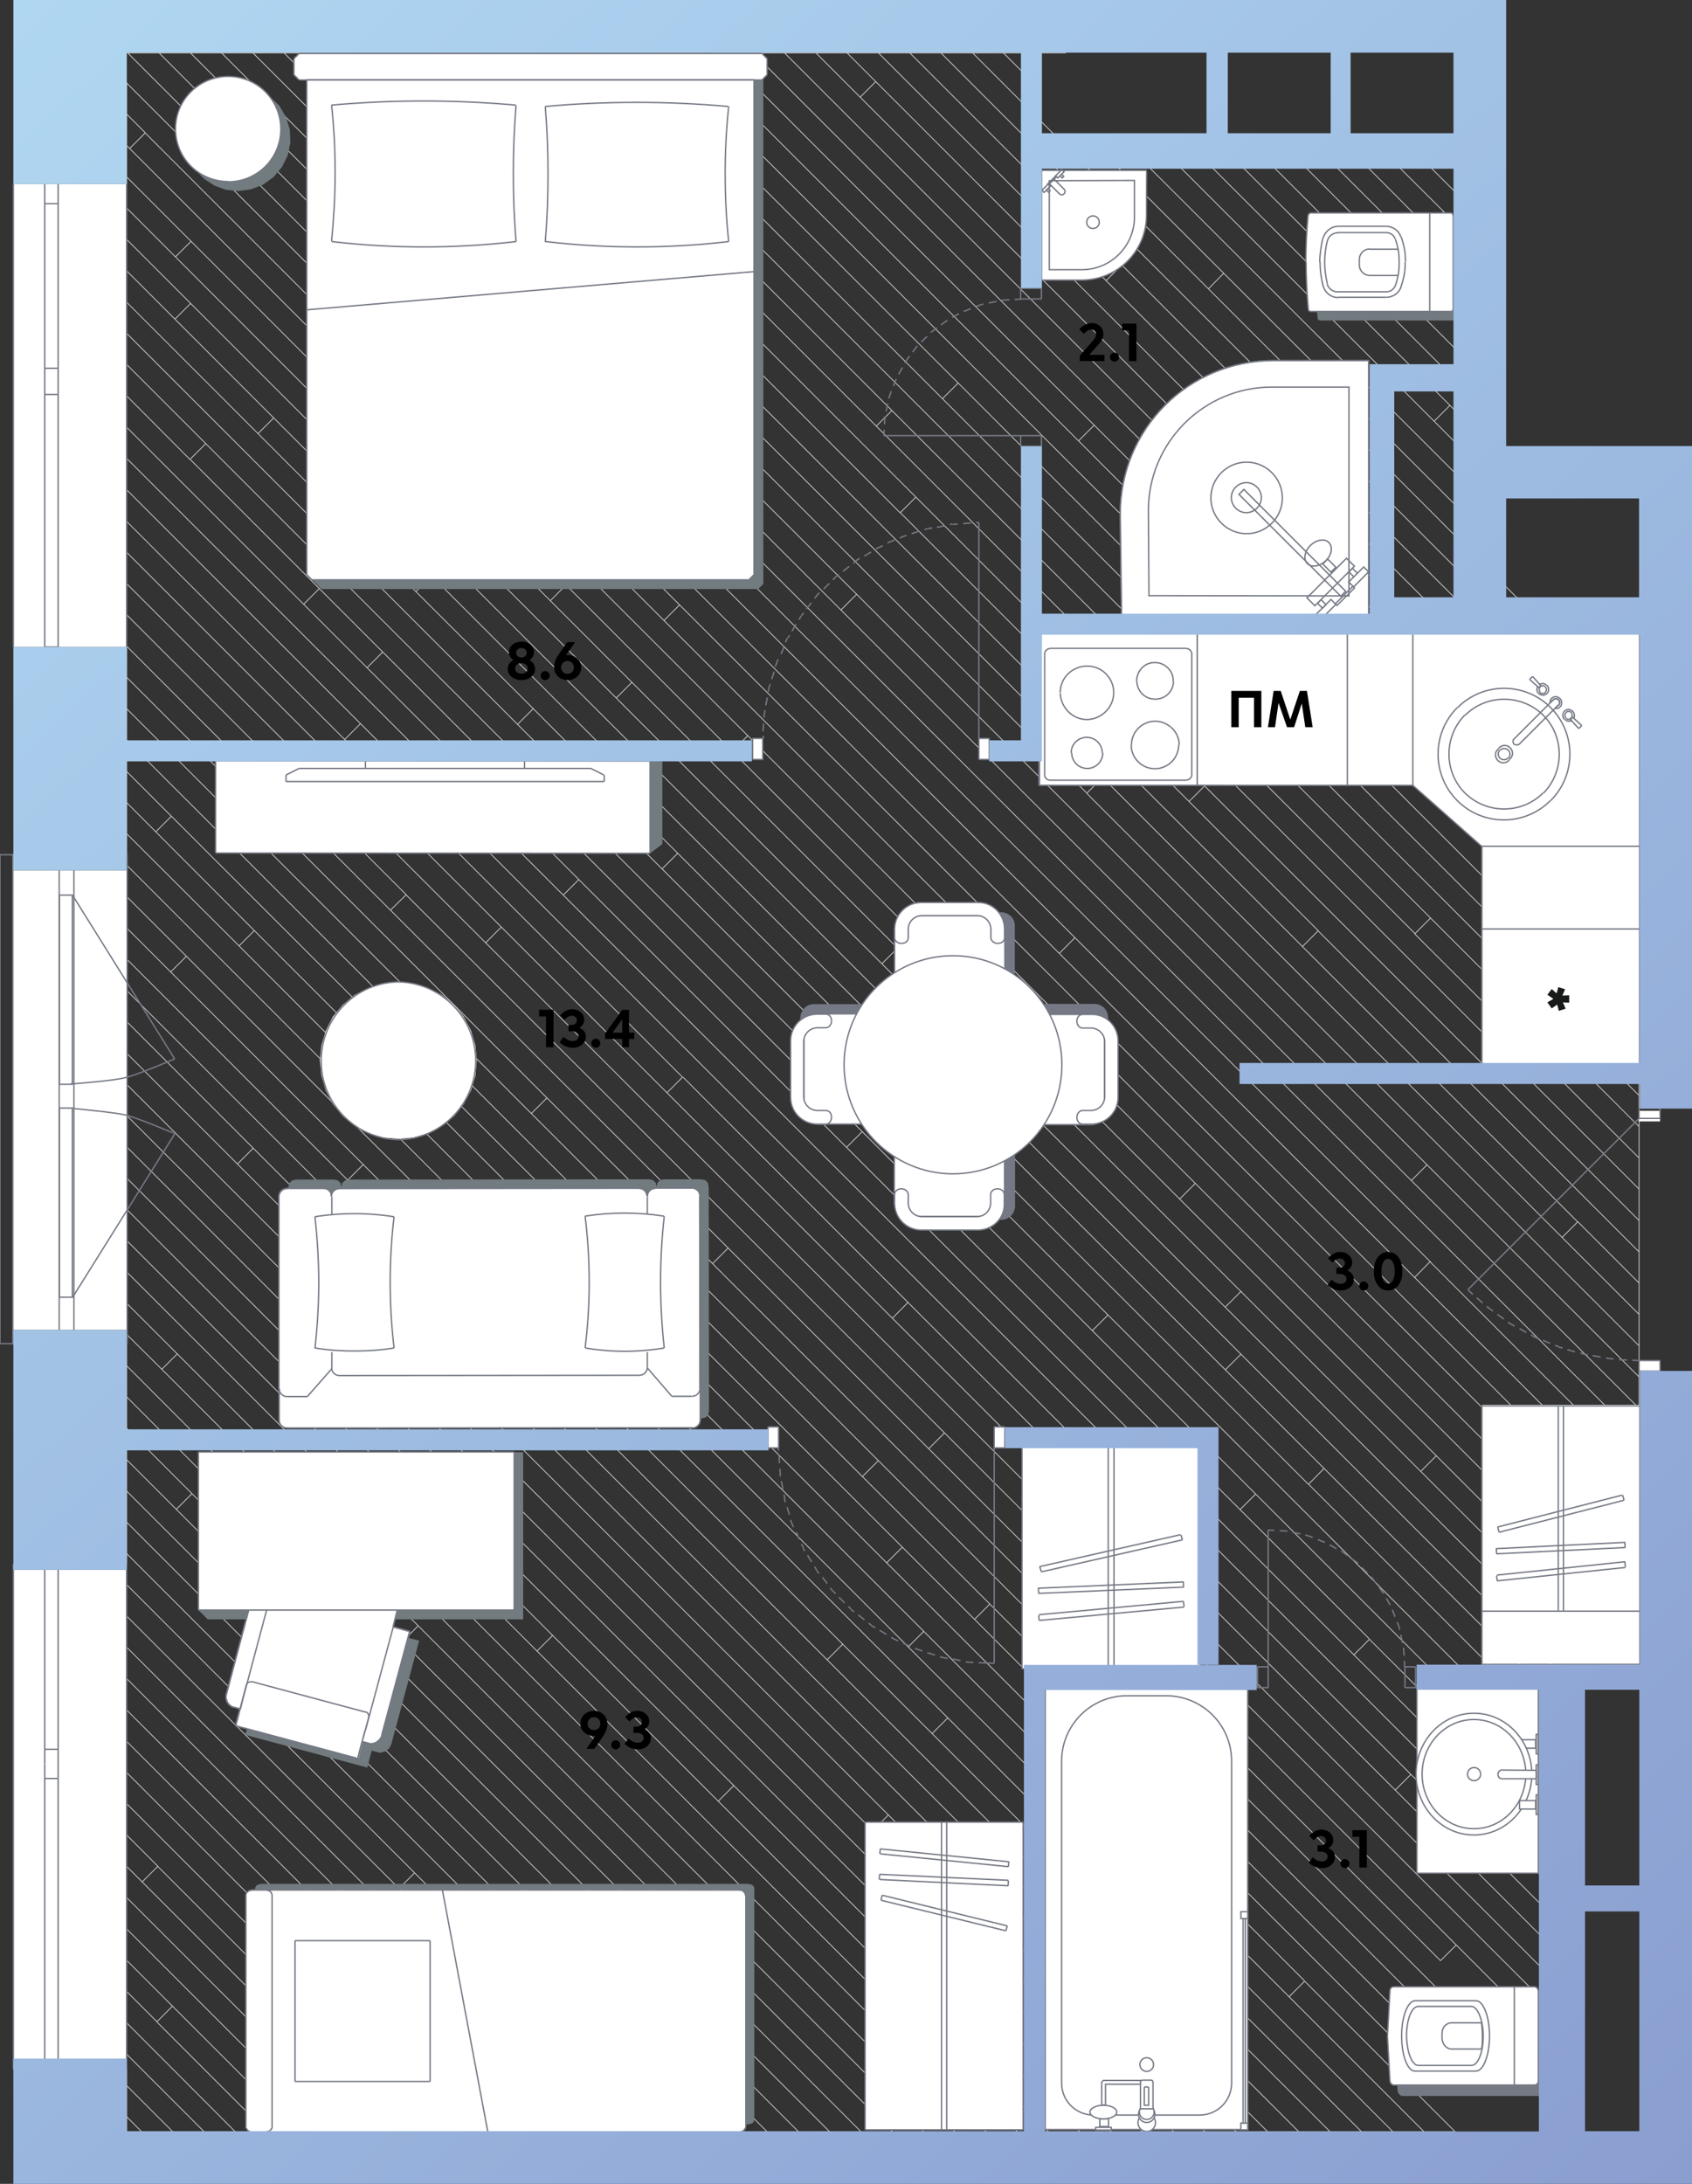 <svg width="620" height="800" fill="none" xmlns="http://www.w3.org/2000/svg"><rect width="100%" height="100%" fill="#333333" stroke="none"/><g clip-path="url(#a)"><path d="m117 215.6-5.7 5.7M545.2 517.7h-.1M251.5 212.6l-60.7-60.7M133.5 83.1l5.7-5.7M251.5 212.6l5.7-5.7M449 501.8 574.4 627M155.9 140l87.4 87.3M274 269.5l73.4 73.4M274 269.5 150.1 145.6M249 221.6l-5.7 5.7M353.2 337.2 243.3 227.3M607.5 614.5 207.4 214.3M347.5 342.9l5.7-5.7M608.9 593 431.2 415.2l-78-78M438 433.5 347.5 343M348.7 447.3 454.4 553M525 623.7l-23.2-23.2M563.2 661.9 525 623.7M551.6 661.7l-32.4-32.4M525 623.6v.1M150.1 145.6l5.7-5.7M348.7 447.3l5.7-5.7M348.6 447.2l.1.1M251.5 212.6l357.6 357.6M133.5 83.1l260.4 260.4M393.9 343.5l-5.7 5.7M607.1 556.7 393.9 343.5M524 462.2l-5.6 5.7M496.1 606.2l23.2 23.1M525 623.7l-5.7 5.6M539.9 627.1l30.1 30.1M64.1 116.9 46.4 99.2M248.3 312.6l-5.7 5.7M339.9 415.6l-97.3-97.3M406 481.7l-5.7 5.7M274 269.5l-5.7 5.7M345.6 409.9l-5.7 5.7M195.4 259.6l-43-42.9M345.6 409.9 195.4 259.6M195.4 259.6l-5.7 5.7M332 384.8l5.7-5.7M152.4 216.7l5.7-5.7M345.6 409.9l133.8 133.8h.1M100.3 153.1l-5.7 5.7M449 501.8l5.7-5.7M100.3 153.1 449 501.8M479.4 543.6l.1.1M406 481.7l165.6 165.6M485.1 538l-5.6 5.7M572.7 636.9l-93.2-93.2M406 481.7l-66.1-66.1M328.9 347.3l125.8 125.8M454.7 473.1l-5.6 5.6M574.2 604.1 369.9 399.8M225.8 255.7l144.1 144.1M574.2 615.6 337.7 379 46.4 87.7M520.6 539l-.1-.1-65.8-65.8M274 269.5l-.2-.1M46.4 110.7V99.2M328.9 347.3l-5.7 5.7M100.3 153.1l-36.2-36.2M152.4 216.7l-57.9-57.9M69.8 111.2l-5.7 5.7M225.8 255.7l5.7-5.7M46.4 110.7l48.2 48.2M46.4 99.2V87.7M46.4 87.7V76.2M369.9 399.8l-5.7 5.7M454.4 553l5.7-5.7M141.5 148.4l-5.7 5.7M225.8 255.7 46.4 76.2M46.4 64.8 70 88.4M46.3 30.4v-11h.5M520.6 539l57.6 57.6M46.4 41.8v11.5M46.4 64.8V53.3M207.4 214.3l-65.9-65.9M47.5 54.4l94 94M207.4 214.3l-5.7 5.7M328.9 347.3 70 88.4M150.1 145.6 53.2 48.7l-5.7 5.7M46.4 156.5v11.4M46.4 133.5V145M46.4 145v11.5M47.5 54.4l-1.1-1.1M46.4 110.7v11.4M454.4 553l47.4 47.4M46.4 110.7l-.1-.1M46.4 167.9v11.5M46.4 99.2l-.1-.1M46.4 179.4V191M46.4 122.1v11.4M229.5 53.1l-5.7 5.7M195.8 19.4l33.7 33.7M207.3 19.4l222.9 222.9M600.6 378.3v11.5M241.7 19.4l326 326M573.5 339.8l-5.7 5.6M184.4 19.4l39.4 39.4M404 284.8l-5.7 5.7M161.4 19.4l168.5 168.5M185.1 157.6l5.7-5.7L58.3 19.4M253.1 19.4l142.1 142.1M53.3 48.7l-6.9-6.9M609.4 581.9 46.8 19.4M155.9 139.9 46.4 30.4v11.4M58.3 19.4h11.5M600.6 344v11.4M600.6 332.5V344M133.5 83.1 69.8 19.4M242.6 318.3l-53-53L46.4 122.1M511.3 655.7l5.7-5.7M417 550l100 100M517 650l55.3 55.3M417 550l5.7-5.7M572.3 728.3 390.2 546.2M250.3 394.6l82.4 82.5 178.5 178.6M395.9 540.4l-5.7 5.7-63.2-63.2M511.1 655.6l61.2 61.2M140.2 238.9l-5.7 5.7M310.2 420.3l-98.1-98.1M117 215.6l231.7 231.7M496.1 606.2 310.2 420.3M501.8 600.5l-5.7 5.7M315.9 414.6l-5.7 5.7M332.6 477.2l-5.6 5.7M206.4 327.9l5.7-5.7M134.5 244.6l77.6 77.6M212.1 322.2h-.1M46.4 179.4l85.7 85.7M327 482.9h-.1M206.4 327.9l-160-160M46.4 133.5l29 29M178 345.3l5.7-5.7-32.5-32.5M151.1 307.1h.1M417 550 132.1 265.1M117 215.6l-47.3-47.3M46.4 145l23.2 23.3M69.7 168.2l5.7-5.7M134.5 244.6l-88.1-88.1M156.8 301.3l93.3 93.3M244.4 400.3l-60.7-60.7M132.1 265.1l-5.7 5.7M250.1 394.6l-5.7 5.7M327 482.9l-82.6-82.6M539.9 627.1 75.4 162.5M46.4 202.3l104.8 104.8M46.4 191v11.3M46.4 191l110.4 110.4-5.6 5.7M46.4 213.8v-11.5M46.4 706.6v11.5M46.4 718.1v11.4M475.9 780.9h11.5M63.2 734.9l-5.7 5.7M63.2 734.9l-16.8-16.8M430.1 780.9h11.4M441.5 780.9H453M464.5 780.9h11.4M46.4 729.5l11.2 11.2M46.4 752.5V764M46.4 741v11.5M46.4 695.1v-11.4M46.4 614.9v11.5M46.4 626.4v11.5M52.1 689.4l-5.7-5.7M46.4 672.2v11.5M46.4 741v-11.5M46.4 695.1v11.5M57.9 683.7l-11.5-11.5M46.4 660.7v11.5M46.4 236.7v11.4M425.2 627 261.1 462.9M266.8 457.2l-5.7 5.7M346 525l-5.7 5.7M430.9 621.3l-90.6-90.6M46.4 259.6v11.5M138.1 718.1l-91.7-91.7M395.5 620.2l5.7-5.7M527.9 718.3l-97-97M398.9 669.5l-5.7 5.7M521.8 780.9h11.4M332.8 603.3l5.7-5.7M510.4 780.9h11.4M453.1 735.1l-5.7 5.7M453.1 735.1l-59.8-59.8M46.4 213.8v11.4M533.6 712.5l-5.7 5.7M148.8 327.8l-.1-.1M148.8 327.8l-5.7 5.6M425.2 627l5.7-5.7M62.8 299l-5.7 5.7M46.4 580.5v-11.4M258.2 780.9h11.4M223.8 780.9h11.4M46.4 603.4v11.5M212.4 780.9h11.4M138.1 718.1l5.7-5.7M59.3 501.6l5.6-5.6M64.6 552.9l5.7-5.7M292.6 780.9H304M51.9 780.9h11.4M86.2 780.9h11.5M74.8 780.9h11.4M46.4 764v11.4M237.5 702.9 46.4 511.7M143.6 780.9H155M46.4 660.7v-11.4M166.5 780.9h11.4M46.4 649.3v-11.4M189.4 780.9h11.5M155 780.9h11.5M46.4 523.2v11.5M46.4 534.7v11.5M64.6 552.9l-18.2-18.2M106.3 606.1l-59.9-59.9M207 706.8 106.3 606.1M112 600.4l-5.7 5.7M151.9 686.1l-5.7 5.7L46.4 592M46.4 557.6v11.5M46.4 580.5V592M46.4 603.4V592M46.4 511.7v11.5M59.3 501.6l-.1.1M46.4 477.4v11.4M59.3 501.6l-12.9-12.8M153.1 595.7l-5.7 5.7M147.4 601.4l-101-101.1M237.5 702.9l5.7-5.7-95.8-95.8M46.4 488.8v11.5M207 706.8l-5.7 5.7M46.4 557.6v-11.4M46.4 500.3v11.4M144.1 494.9l5.7-5.7M46.4 316.9v-11.5M145.5 404.5l-57.9-58M87.5 346.6l.1-.1M46.4 339.9l-.1-.1M46.4 385.8l-.1-.1M46.3 282.5l.1.1M145.4 404.5h.1M93.2 340.9l-5.6 5.6M235.5 506 46.4 316.9M46.4 305.4l41.2 41.1M319.8 670.6 144.1 494.9M87 426.4l5.7-5.7M46.4 385.8v11.4M46.4 385.8 87 426.4M46.4 385.8v-11.6M520.6 539l5.7-5.7M319.8 670.6l5.7-5.7M87 426.4l301.8 301.7-5.7 5.7M144.1 494.9l-97.7-97.7M46.4 351.3v11.5M93.2 340.9l57.9 57.9M70 88.4 64.4 94M58.3 19.4H46.8M81.2 19.4H69.8M148.8 327.8v-.1L46.4 225.2M340.3 530.7l-293.9-294M438 433.5l-5.7 5.7M454.9 473.1l.1-.1M438 433.5 606.5 602M46.4 76.2V64.8M46.4 236.7v-11.5M46.4 282.6v-11.5M93.2 340.9 46.4 294M46.4 294v-11.4M261.1 462.9 46.4 248.1M188.2 447.3h.1l-42.8-42.8M145.5 404.5l5.6-5.7M62.8 299l294.3 294.2M62.8 299l-16.4-16.4M194.7 407.9 46.4 259.6M46.4 259.6v-11.5M316 540.9l-97.3-97.5L46.4 271.1M188.2 447.3l-5.6 5.7M441.9 689.5l-117-117M151.1 398.7l173.8 173.8M330.6 566.8l-5.7 5.7M46.4 339.9v11.4M357.1 593.2 522.8 759M478 725.6l-36.1-36.1M241.2 500.3l-53-53M395.5 620.2l-.1-.1M241.2 500.3l-5.7 5.7M362.7 587.6 316 540.9M395.3 620.2l-32.6-32.6M46.4 294v11.4M441.9 689.5l5.7-5.7M357.1 593.2l5.6-5.6M316 540.9l5.7-5.7M362.8 587.5l-.1.1M194.7 407.9l335.7 335.7M395.5 620.2l129.7 129.7M194.7 407.9l5.7-5.7M224.5 437.7l-5.7 5.7M478.1 725.7l-5.7 5.7M133.1 426.6l175.7 175.7M308.8 602.3l-5.7 5.7M347.3 629.3l-5.7 5.7M68.3 350.3l279 279M205 509.9l-5.7 5.7M205 509.9 46.4 351.3M46.4 374.2v-11.4M415.6 732l-5.7 5.7M415.6 732 46.4 362.8M393.1 675.1l-45.8-45.8M235.5 506l97.3 97.3M68.3 350.3l-5.7 5.7M46.4 339.9v-11.5M133.1 426.6l-5.7 5.7M46.4 328.4v-11.5M46.4 328.4l21.9 21.9M133.1 426.6l-86.7-86.7M333.4 19.4l77.7 77.7 90.1 90.1 46.2 46.1 32 32.1M600.6 309.6l-76.2-76.2-32.8-32.8L320.9 29.9M253.1 19.4h-11.4M315.2 35.6l5.7-5.7M310.4 19.4l10.5 10.5M524.3 244.7 513 233.4l-21.3-21.3L315.3 35.7l-.1-.1L299 19.4M310.4 19.4H299M276 19.4h-11.4M299 19.4h-11.5M287.5 19.4H276M321.9 19.4h-11.5M600.6 389.8 351.1 140.3M600.6 378.3l-32.9-32.9M351.1 140.3l-5.7 5.7M573.5 339.8 395.2 161.5M351.1 140.3 230.2 19.4M276 19.4l245.9 245.8-5.7 5.7M600.6 344l-78.7-78.6M600.6 355.4l-336-336M400.9 155.8l-5.7 5.7M600.6 332.5l-99.1-99.1-9.9-9.9L287.5 19.4M172.9 19.4h-11.5M127 19.4h-11.4M533.2 780.9h.1M524 462.2h.1L81.2 19.4M104.1 19.4H92.7M115.6 19.4h-11.5M524 462.2l84.2 84.2M148.8 327.8l197.3 197.1 226.2 226.3M46.4 213.8l526 526M206.4 327.9l366 366M241.7 19.4h-11.5M207.3 19.4h-11.5M138.5 19.4H127M230.2 19.4h-11.5M195.8 19.4h-11.4M218.7 19.4h-11.4M150 19.4h-11.5M161.4 19.4H150M184.4 19.4h-11.5M81.2 19.4h11.5M598.2 227l8.6 8.6M586.9 227l6.3 6.3 7.4 7.4M600.6 493v11.4M600.6 504.4v11.5M600.6 493 398.2 290.6M335.6 182.1 172.9 19.4M572.4 453.3l5.7-5.7L193.3 62.7M193.3 62.7l-5.7 5.7M404 284.8 138.5 19.4M150 19.4l43.3 43.3M524.2 336.3l-94-94M326.8 150.4l-5.7 5.7-97.3-97.3M522.9 426.7l77.7 77.7M524.2 336.3l-5.7 5.7-289-288.9M435.9 236.6l-5.7 5.7M600.6 515.9 132.4 47.7M92.7 19.4 612.3 539M138.1 42l-5.7 5.7M522.9 426.7 313.8 217.6M308.2 223.4l5.7-5.7L115.6 19.4M435.9 236.6 218.7 19.4M264.6 19.4h-11.5M46.4 580.5l200.3 200.4M189.4 780.9h-11.5M146.1 691.8l89.1 89.1M258.2 780.9h-11.5M46.4 569.1l211.8 211.8M46.4 603.4l177.4 177.5M46.4 614.9l166 166M138.1 718.1l62.8 62.8M212.4 780.9h-11.5M64.9 495.9l285 285M246.7 780.9h-11.5M207 706.8l74 74M243.3 697.2l83.7 83.7M59.3 501.6l279.1 279.2M349.9 780.9H327M315.5 780.9H304M327 780.9h-11.5M237.5 702.9l78 78M292.6 780.9h-23M64.6 552.9l228 228M46.4 523.2 304 780.9M46.4 557.6l223.2 223.3M46.4 752.5l28.4 28.4M74.8 780.9H63.3M46.4 764l16.9 16.9M57.5 740.7l40.2 40.2M46.4 741l39.8 39.9M46.4 191l-.2-.2M46.4 764l-.1-.1M46.4 775.4l5.5 5.5M425.2 627l113.7 113.7M46.4 637.9l143 143M46.4 775.4v5.5h5.5M52.1 689.4l91.5 91.5M52.1 689.4l5.7-5.7 97.2 97.2M143.6 780.9h-22.9M46.4 660.7l120.1 120.2M46.4 649.3l131.5 131.6M109.2 780.9H97.7M46.4 695.1l85.7 85.7M109.2 780.9h11.4M46.4 706.6l74.3 74.3M120.7 780.9h-.1M63.2 734.9l46 46M418.6 780.9h-11.4M430.1 780.9h-11.5M388.8 728.2l52.7 52.7M46.4 420.1l104.5 104.5M319.8 670.6l110.3 110.3M268.9 654.1l-5.7 5.7M202.5 599.1l-5.7 5.7M65 496l-.1-.1M407.2 780.9h-11.5M268.9 654.1l126.8 126.8M453.1 735.1l45.7 45.7M332.8 603.3l177.6 177.6M510.4 780.9h-23M46.4 374.2 453 780.9M478.1 725.8l55.1 55.1M241.2 500.3l97.3 97.3 183.3 183.3M415.6 732l48.9 48.9M464.5 780.9H453M205 509.9l270.9 271M308.8 602.3l178.6 178.6M395.7 780.9h-11.5M46.4 431.5V443M46.4 420.1v11.4M46.4 443v11.4M46.4 397.2v11.4M418.6 780.9 46.4 408.6M46.4 408.6v11.5M46.4 477.4l18.5 18.5M46.4 477.4v-11.5M46.3 397.1l.1.1M46.4 454.4v11.5M407.2 780.9 150.9 524.6M349.9 780.9h11.5M46.4 443l156.1 156.1M361.4 780.9h11.4M46.4 454.4l326.4 326.5M46.4 465.9l315 315M145.2 530.3l5.7-5.7M268.9 654.1 46.4 431.5M384.2 780.9h-11.4M384.2 780.9 202.5 599.1M541.4 158.6l-10.1-10.1M437.3 54.5v.1M437.3 54.5l5.7-5.6M531.3 148.5l-94-94M600.6 240.8v11.5M541.4 147.3 443 48.9M404 284.8l168.4 168.5M405.3 102.8l5.7-5.7M321.9 19.4h11.5M405.3 102.8l-83.4-83.4M531.3 148.5l-5.7 5.7M541.4 101.5l-18.1-18.1M529 77.5l-5.7 5.7M519.1 56.2l22.3 22.3M507.6 56.2 529 77.5M541.4 90 529 77.5M530.5 56.2l10.9 10.9M523.2 83.4l-27.1-27.2M496.1 56.2l-3.8-3.8M600.6 424.2l-82.2-82.1M600.6 447.1 441.4 287.9M321.1 156.1l279.5 279.5M335.6 182.1l105.8 105.8M435.7 293.6l47.4 47.4M477.3 346.7l5.7-5.7 117.6 117.6M335.6 182.1l-5.7 5.7 105.8 105.8M127 19.4l271.2 271.1M522.9 426.7l-5.7 5.7M104.1 19.4l28.3 28.3M572.4 453.3l28.2 28.2M524.2 336.3l76.4 76.4M600.6 470l-22.5-22.5M435.7 293.6l5.7-5.7M435.9 236.6l164.7 164.7M600.6 470v-11.4M600.6 366.9v-11.5M573.5 339.8l27.1 27.1M600.6 378.3v-11.4M524.3 244.7l76.3 76.3M524.3 244.7l5.7-5.7M600.6 493v-11.5M600.6 332.5V321M600.6 321v-11.4M600.6 447.1v-11.5M600.6 458.6v-11.5M600.6 481.5V470M600.6 424.2v-11.5M600.6 412.7v-11.4M600.6 401.3v-11.5M573.5 339.8v-.1M600.6 435.6v-11.4M442.8 105.8l-86.4-86.4M367.7 19.4h11.5M442.8 105.8 524 187l17.4 17.5M448.4 100.1l.1.1 86.9 86.9 6 6M344.8 19.4h11.6M333.4 19.4h11.4M442.8 105.8h-.1M367.7 19.4h-11.3M484.4 159l28.1 28.1 28.9 28.9M448.4 100.1l-5.6 5.7M356.4 19.4l-.1-.1M490.1 153.3l-5.7 5.7L344.8 19.4M579.4 265.4l.1.1M552.4 227l6.4 6.4 26.3 26.3M585.1 259.7l-5.7 5.7M390.6 19.4h-11.4M600.6 286.6l-21.2-21.2M600.6 298.1v-11.5M405.3 102.8l86.3 86.3 44.2 44.2 64.8 64.8M600.6 309.6v-11.5M600.6 275.2v-11.5M600.6 252.3v11.4M552.4 227l-11-11M541.4 204.5l22.5 22.5M600.6 252.3l-18.9-18.9-6.4-6.4M600.6 275.2l-15.5-15.5M563.9 227l6.3 6.3 30.4 30.4M390.5 19.3l.1.1M600.6 286.6v-11.4M586.9 227h-11.6M541.4 193.1v-11.6M541.4 170.2v-11.6M541.4 135.9v-11.5M541.4 158.6v-11.3M552.4 227h11.5M496.1 56.2h11.5M492.3 52.4v3.8h3.8M530.5 56.2h-11.4M541.4 101.5V90M541.4 90V78.5M541.4 112.9v-11.4M541.4 124.4v-11.5M541.4 78.5V67.1M552.4 227h-11v-11M586.9 227h11.3M541.4 216v-11.5M541.4 135.9v11.4M541.4 170.2v11.3M541.4 193.1v11.4M530.5 56.2h10.9v10.9M575.3 227h-11.4M519.1 56.2h-11.5M425.2 54l116.2 116.2M459.5 54l81.9 81.9M482.5 54l58.9 58.9M541.401 124.4l-70.3-70.4M402.3 54l46.1 46.1M380.7 32.4l-13-13M413.8 54l127.6 127.5M379.2 19.4l1.5 1.5M380.7 32.4V20.9M459.5 54h-34.3M413.8 54h-11.5" stroke="#CCC" stroke-width=".3" stroke-miterlimit="10"/><path d="M380.7 32.4V54h21.6M413.8 54h11.4M482.501 54h-11.4M471.1 54h-11.6" stroke="#CCC" stroke-width=".3" stroke-miterlimit="10"/><path d="m411 226.5-.5-38.3c0-31.1 25-56.1 56.1-56.1h34.9v94.4H411Z" fill="#fff" stroke="#757985" stroke-width=".5" stroke-miterlimit="10"/><path fill-rule="evenodd" clip-rule="evenodd" d="m71.8 62.5 3.1 3.1 3.7 2.4 4.1 1.5 4.4.5 4.7-.6 4.5-1.7 3.9-2.8 3.1-3.7 2.1-4.2 1-4.7-.2-4.8-1.4-4.6-2.4-4.1-3.4-3.3 2.4 4.1 1.4 4.6.2 4.8-1 4.7-2.1 4.2-3.1 3.7-3.9 2.8-4.5 1.7-4.7.6-4.2-.5-4-1.4-3.7-2.3Zm410.8 51.6.2 2.5.3.6.7.2h48.9V113l-.2.7-.7.2-49.2.2ZM279.7 28.8l-.5.6h-2.9v181.1l-1.9 1.9h-160l1.5 1.5 1.9 1.9h160l1.9-1.9V28.8" fill="#727B7F"/><path d="M21.3 318.8H4.9v168.4h41.5V318.8H21.3ZM21.3 575.1H4.9v179.1h41.5V575.1H21.3ZM21.3 67.4H4.9V237h41.5V67.4H21.3ZM276.301 99.5V29.3h2.8l2-1.9v-5.7l-2-2h-169.6l-1.9 2v5.7l1.9 1.9h2.9v181.2l1.9 2h160l2-2v-111ZM92.7 64.3l3.7-2.6 3.1-3.5 2.201-4.1 1.2-4.5v-4.7l-1.2-4.4-2.2-4.2-3.1-3.4-3.7-2.6-4.4-1.6-4.6-.6-4.6.6-4.3 1.6-3.8 2.6-3.1 3.4-2.2 4.2-1.1 4.4v4.7l1.1 4.5 2.2 4.1 3.1 3.5 3.8 2.6 4.3 1.6 4.6.6 4.6-.6 4.4-1.6ZM285.3 522.7h-3.9v7.7h3.9v-7.7ZM279.701 270.5h-3.9v7.7h3.9v-7.7ZM608.301 498.4h-7.7v3.9h7.7v-3.9ZM531.5 78h-51.2l-.7.2-.3.6-.6 8.6-.2 8.6.2 8.6.6 8.6.3.5.7.3h51.2l.7-.3.3-.7V78.8l-.3-.7-.7-.1ZM362.501 270.5h-3.9v7.7h3.9v-7.7ZM608.301 406.9h-7.7v3.9h7.7v-3.9ZM368.201 522.7h-3.9v7.7h3.9v-7.7Z" fill="#fff"/><path d="M83.6 28c10.7 0 19.3 8.6 19.3 19.3 0 10.7-8.6 19.3-19.3 19.3m0-.1c-10.7 0-19.3-8.6-19.3-19.3C64.3 36.5 73 28 83.6 28m447.9 86.1h-51.2Zm-51.2 0c-.5 0-.9-.3-.9-.9Zm-.9-.8c-.5-5.7-.8-11.5-.8-17.2Zm-.9-17.2c0-5.7.3-11.5.8-17.2Zm.9-17.2c0-.5.5-.9.9-.9Zm.9-.9h51.2Zm51.2 0c.6 0 .9.5.9.9Zm1 .9v34.3Zm0 34.3c0 .6-.5.9-.9.9Zm-46.1-9.3c-.7-2.6-1-5.3-1-7.9Zm-1-7.8c0-2.6.3-5.3 1-7.9Zm1-7.9c.5-1.7 1.9-2.9 3.8-2.9Zm21.5-3H490Zm0 0c1.5 0 2.9.9 3.3 2.3Zm3.4 2.4c.9 2.5 1.4 5.2 1.4 7.9v.6m0 0v.6c0 2.6-.5 5.4-1.4 7.9m0 0c-.6 1.4-1.8 2.3-3.3 2.3Zm-21.2 2.3H508Zm0 0c-1.7 0-3.3-1.1-3.8-2.9Zm33.8 7.2V78Zm-33.5-31.2h17.5Zm17.5 26h-17.5Zm4.4-17.6h-10.4Zm-14.2 3.8V97Zm3.9 5.8h10.4Zm-11.6 8.1c-2.6 0-4.9-1.7-5.6-4.4Zm-5.6-4.3c-.7-2.9-1.1-5.7-1.1-8.7Zm-1.2-8.7c0-3 .5-5.8 1.1-8.7Zm1.2-8.7c.7-2.5 3-4.4 5.6-4.4Zm23.1-4.4c2.4 0 4.6 1.5 5.4 3.8Zm5.5 3.8c1 2.8 1.6 5.7 1.6 8.6v.6m-.1.1v.6c0 3-.6 5.8-1.6 8.6m.1-.1c-.8 2.3-3 3.8-5.4 3.8Zm-15.3-10c0-2.2 1.7-3.9 3.9-3.9Zm3.9 5.8c-2.2 0-3.9-1.7-3.9-3.9ZM4.9 237V67.4Zm41.5 0V67.4Zm-30 0h4.8Zm4.9-97.3v4.8Zm0 4.8h-4.8Zm-4.9 0v-4.8Zm0 92.5v-92.5Zm4.9-92.5V237Zm-4.9-4.8v-4.8Zm0-4.8h4.8Zm4.9 0v4.8Zm0-67.5v7.2Zm0 7.2h-4.8Zm-4.9 0v-7.2Zm0 60.3V74.6Zm4.9-60.3v60.3ZM4.9 758.1V572.8Zm41.5 0V572.8Zm-30 0h4.8Zm4.9-112v5.3Zm0 5.4h-4.8Zm-4.9 0v-5.3Zm0 106.6V651.5Zm4.9-106.6v106.6Zm-4.9-5.4v-5.3Zm0-5.3h4.8Zm4.9 0v5.3Zm0-68h-4.8Zm-4.9 68v-68Zm4.9-68v68.1Zm516.6-100.3 1.8 1.7Zm3.2 2.9 2.2 1.9Zm3.7 3.1.5.5Zm.5.5 1.8 1.3Zm3.4 2.5 2.4 1.7Zm3.9 2.8.8.6Zm.8.6 1.6.9Zm3.4 1.8 2.5 1.4Zm4.2 2.3 1.1.7Zm1.1.7 1.5.6Zm3.3 1.3 2.6 1.1Zm4.4 1.8 1.5.6Zm1.5.7 1.3.3Zm3 .9 2.8.8Zm4.8 1.2 1.7.6Zm1.7.6 1 .1Zm2.8.4 2.9.5Zm4.9.9 2.2.3Zm2.1.3h.7Zm2.7.3 2.9.1Zm4.8.2 2.5.1Zm10.2 4v-3.9Zm0-3.9h-7.7Zm-7.7 0v3.9Zm0 3.9h7.7Zm0-96.4v3.9Zm0 3.8h7.7Zm7.7 0v-3.9Zm0-3.8h-7.7Zm-7.7 3.8-62.7 62.7Zm-242 199.4 5.7.2Zm-3.8-.2 1.9.1Zm-.9-.1.9.1Zm-4.8-1.1 2.9.6Zm-3.7-.5 1.8.3Zm-1-.3 1 .3Zm-4.6-1.5 2.8.9Zm-3.5-1.2 1.7.6Zm-1-.4 1 .5ZM331 602l2.6 1.1Zm-3.4-1.6 1.5.7Zm-1-.6 1 .6Zm-4.3-2.6 2.5 1.5Zm-3-1.7 1.4.8Zm-1-.9 1 .8Zm-3.8-3 2.3 1.8Zm-2.6-2 1.1.9Zm-1-1.1 1 1Zm-3.5-3.4 2.1 2.1Zm-2.2-2.3 1 1Zm-1-1.1.9 1.1Zm-2.8-3.9 1.7 2.3Zm-2.1-2.4.8 1Zm-.8-1.5.8 1.4Zm-2.6-4.2 1.5 2.5Zm-1.6-2.5.6 1Zm-.6-1.6.7 1.5Zm-1.9-4.3 1.1 2.6Zm-1.5-2.9.5 1Zm-.6-1.6.6 1.7Zm-1.3-4.7.9 2.8Zm-.9-2.8.3 1Zm-.2-1.8.3 1.8Zm-1-4.9.6 2.9Zm-.5-2.7.2.9Zm0-1.9.1 1.9Zm-.3-4.9.1 2.9Zm-.3-2.7.1 1Zm.1-7.7h-3.9Zm0 7.7v-7.7Zm-3.9 0h3.9Zm0-7.7v7.7Zm82.9 7.7h3.9Zm0-7.7v7.7Zm3.9 0h-3.9Zm0 7.7v-7.7Zm-3.9 78.9v-78.9Zm-6.6-417.9h1Zm-4.8.4 2.9-.2Zm-3.8.3 1.9-.1Zm-1 0 .9-.1Zm-4.8 1.1 2.9-.6Zm-3.5.5 1.8-.3Zm-1 .3.9-.3Zm-4.8 1.5 2.8-.9Zm-3.5 1.2 1.7-.6Zm-.8.4 1-.5Zm-4.5 1.8 2.6-1.1Zm-3.2 1.7 1.5-.7Zm-1 .5 1-.6Zm-4.3 2.6 2.5-1.5Zm-3.1 1.7 1.4-.8Zm-.9.9 1-.8Zm-3.8 3 2.3-1.8Zm-2.7 2 1.1-.9Zm-1 1.1 1-1Zm-3.4 3.4 2.1-2.1Zm-2.5 2.3 1-1Zm-.8 1.1.9-1.1Zm-3 3.9 1.8-2.3Zm-1.8 2.4.8-1Zm-.9 1.5.8-1.4Zm-2.6 4.2 1.5-2.5Zm-1.5 2.5.6-1Zm-.9 1.6.7-1.5Zm-1.6 4.3 1.1-2.6Zm-1.5 2.9.5-1Zm-.6 1.7.6-1.7Zm-1.3 4.6.9-2.8Zm-.9 2.8.3-1Zm-.4 1.8.3-1.8Zm-.9 5 .6-2.9Zm-.4 2.6.1-.9Zm-.2 1.9.1-1.9Zm-.4 5 .2-2.9Zm.1 2.6v-1Zm0 7.7h-3.9Zm-.2-7.7v7.7Zm-3.9 0h3.9Zm.2 7.7v-7.7Zm82.8-7.7h3.9Zm.1 7.7v-7.7Zm3.9 0h-3.9Zm-.1-7.7v7.7Zm-3.8-79.1v79.1Zm-34.7-34-.1 2.2Zm.3-4.9-.2 2.9Zm1-4.7-.6 2.9Zm.5-2.3-.1.5Zm.8-2.2-.8 2.2Zm1.8-4.5-1 2.6Zm2.3-4.2-1.4 2.5Zm1-2-.2.3Zm1.6-2.2-1.5 2.1Zm2.7-3.6-1.6 2.2Zm.2-.1-.1.1Zm3.5-3.5-2.1 2.1Zm1.3-1.5-.1.1Zm2.4-1.6-2.2 1.6Zm3.5-2.6-2.1 1.5Zm.3-.1-.3.1Zm4.2-2.5-2.5 1.4Zm4.3-1.8-2.6 1Zm4.1-1.6-2.2.8Zm.6-.1-.5.1Zm4.8-1-2.9.6Zm4.7-.6-2.9.2Zm4.1-.2-2.2.1Zm7.6-.1v-3.9Zm-7.6 0h7.6Zm0-3.9v3.9Zm7.7 0H374Zm-7.7 54v3.9Zm7.7 0H374Zm-.1 3.9v-3.9Zm-7.6 0h7.6Zm-50.1-3.9H374ZM276.3 29.3v181.2Zm0 181.2-1.9 1.9Zm-2 1.9h-160Zm-160 0-1.9-1.9Zm-1.9-2V29.2Zm.1-181.2h163.9Zm-3-9.6h169.6Zm169.8.1 1.9 1.9Zm1.8 1.8v5.7Zm0 5.9-1.9 1.9Zm-1.8 1.9H109.6Zm-169.8-.1-1.9-1.9Zm-1.8-1.9v-5.7Zm0-5.8 1.9-1.9Zm168.6 78v111Zm0 111-1.9 1.9Zm-2 1.9h-160Zm-160 0-1.9-1.9Zm-1.9-2v-97.1Zm0-96.9 163.9-14Zm9.1-75c11.2-1 22.5-1.5 33.7-1.5 11.2 0 22.6.5 33.8 1.5m.1 50c-.7-8.3-1-16.6-1-24.9 0-8.3.3-16.6 1-25m0 49.9c-22.5 2.6-45.2 2.6-67.5 0Zm-67.6-50c.9 8.3 1.3 16.6 1.3 24.9 0 8.4-.5 16.7-1.3 25m145.5.1c-1.7-16.5-1.7-33.1 0-49.5Zm0 0c-22.2 2.6-44.8 2.6-67 0ZM199.8 39c.7 8.3 1 16.5 1 24.8s-.3 16.5-1 24.9m0-49.7c11.1-1 22.2-1.5 33.5-1.5 11.2 0 22.3.5 33.6 1.5M411 226.5l-.5-38.3c0-31.1 25-56.1 56.1-56.1h34.9v94.4H411Zm10-8.3-.2-31.2c0-25 20.4-45.2 45.2-45.2h28.3v76.5l-73.3-.1Zm57.9.8 14.5-14.5 2.9 2.9-14.5 14.5-2.9-2.9Zm1.3-19.2c2.1-2.1 5.2-2.6 6.7-1.1 1.6 1.6 1.1 4.6-1.1 6.7-2.2 2.1-5.2 2.6-6.7 1.1-1.6-1.6-1.1-4.6 1.1-6.7Zm-23.4-30.5c7.2 0 13.1 5.9 13.1 13.1 0 7.2-5.9 13.1-13.1 13.1-7.2 0-13.1-5.9-13.1-13.1 0-7.2 5.9-13.1 13.1-13.1Zm-.1 7.5c3 0 5.5 2.5 5.5 5.5s-2.5 5.5-5.5 5.5-5.5-2.5-5.5-5.5 2.5-5.5 5.5-5.5Zm-2.7 4.3 1.8-1.8 37.3 37.3-1.8 1.8-37.3-37.3Zm35.3 40.1 6.4-6.4.6.6-6.4 6.4-.6-.6Zm-7.1 3.9 5.5-5.5 1.8 1.8-5.5 5.5-1.8-1.8Zm12-11.9 5.5-5.5 1.8 1.8-5.5 5.5-1.8-1.8Zm-11.4 7.8 1.3-1.3 1.8 1.8-1.3 1.3-1.8-1.8Zm11.5-11.5 1.3-1.3 1.8 1.8-1.3 1.3-1.8-1.8Zm-9.6-2.9 1.8-1.8 3 3-1.8 1.8-3-3ZM420.1 78.9c0 13.1-10.6 23.7-23.7 23.7h-14.7V62.4h38.5c-.1 0-.1 16.5-.1 16.5Zm-4.4-12.8v13.4c0 10.6-8.6 19.3-19.3 19.3h-11.9V66.2l31.2-.1Zm-15.2 13c1.3 0 2.3 1 2.3 2.3 0 1.3-1 2.3-2.3 2.3-1.3 0-2.3-1-2.3-2.3 0-1.3 1-2.3 2.3-2.3Zm-16.6-11.7 2.8-2.8.3.3-2.8 2.8-.3-.3Zm2.9-3 2.3-2.3.8.8-2.3 2.3-.8-.8Zm-5 5.3 2.3-2.3.8.8-2.3 2.3-.8-.8Zm6.6-5.3.6-.6.8.8-.6.6-.8-.8Zm-5 5.2.6-.6.8.8-.6.6-.8-.8Zm2.6-4.2 3.9 3.9c.5.5.5 1.2 0 1.7s-1.2.5-1.7 0l-3.9-3.9 1.7-1.7Zm34.1 13.5c0 13.1-10.6 23.7-23.7 23.7h-14.7V62.4h38.5c-.1 0-.1 16.5-.1 16.5Z" fill="#fff"/><path d="M83.6 28c10.7 0 19.3 8.6 19.3 19.3 0 10.7-8.6 19.3-19.3 19.3m0-.1c-10.7 0-19.3-8.6-19.3-19.3C64.3 36.5 73 28 83.6 28m447.9 86.1h-51.2m0 0c-.5 0-.9-.3-.9-.9m0 .1c-.5-5.7-.8-11.5-.8-17.2m-.1 0c0-5.7.3-11.5.8-17.2m.1 0c0-.5.5-.9.9-.9m0 0h51.2m0 0c.6 0 .9.5.9.9m.1 0v34.3m0 0c0 .6-.5.9-.9.9m-45.2-10.2c-.7-2.6-1-5.3-1-7.9m0 .1c0-2.6.3-5.3 1-7.9m0 0c.5-1.7 1.9-2.9 3.8-2.9m17.7-.1H490m17.9 0c1.5 0 2.9.9 3.3 2.3m.1.1c.9 2.5 1.4 5.2 1.4 7.9v.6m0 0v.6c0 2.6-.5 5.4-1.4 7.9m0 0c-.6 1.4-1.8 2.3-3.3 2.3m-17.9 0H508m-17.9 0c-1.7 0-3.3-1.1-3.8-2.9m37.6 10.1V78m-33.5 4.9h17.5m0 26h-17.5m21.9-17.6h-10.4m-3.8 3.8V97m3.9 3.9h10.4m-22 8.1c-2.6 0-4.9-1.7-5.6-4.4m0 .1c-.7-2.9-1.1-5.7-1.1-8.7m-.1 0c0-3 .5-5.8 1.1-8.7m.1 0c.7-2.5 3-4.4 5.6-4.4m17.5 0c2.4 0 4.6 1.5 5.4 3.8m.1 0c1 2.8 1.6 5.7 1.6 8.6v.6m-.1.1v.6c0 3-.6 5.8-1.6 8.6m.1-.1c-.8 2.3-3 3.8-5.4 3.8m-9.9-13.8c0-2.2 1.7-3.9 3.9-3.9m0 9.7c-2.2 0-3.9-1.7-3.9-3.9M4.9 237V67.4M46.4 237V67.4M16.4 237h4.8m.1-97.3v4.8m0 0h-4.8m-.1 0v-4.8m0 97.3v-92.5m4.9 0V237m-4.9-97.3v-4.8m0 0h4.8m.1 0v4.8m0-72.3v7.2m0 0h-4.8m-.1 0v-7.2m0 67.5V74.6m4.9 0v60.3M4.9 758.1V572.8m41.5 185.3V572.8m-30 185.3h4.8m.1-112v5.3m0 .1h-4.8m-.1 0v-5.3m0 111.9V651.5m4.9 0v106.6m-4.9-112v-5.3m0 0h4.8m.1 0v5.3m0-73.3h-4.8m-.1 68v-68m4.9 0v68.1m516.6-168.4 1.8 1.7m1.4 1.2 2.2 1.9m1.5 1.2.5.5m0 0 1.8 1.3m1.6 1.2 2.4 1.7m1.5 1.1.8.6m0 0 1.6.9m1.8.9 2.5 1.4m1.7.9 1.1.7m0 0 1.5.6m1.8.7 2.6 1.1m1.8.7 1.5.6m0 .1 1.3.3m1.7.6 2.8.8m2 .4 1.7.6m0 0 1 .1m1.8.3 2.9.5m2 .4 2.2.3m-.1 0h.7m2 .3 2.9.1m1.9.1 2.5.1m7.7 3.9v-3.9m0 0h-7.7m0 0v3.9m0 0h7.7m-7.7-96.4v3.9m0-.1h7.7m0 0v-3.9m0 .1h-7.7m0 3.8-62.7 62.7M358.6 609.1l5.7.2m-9.5-.4 1.9.1m-2.8-.2.9.1m-5.7-1.2 2.9.6m-6.6-1.1 1.8.3m-2.8-.6 1 .3m-5.6-1.8 2.8.9m-6.3-2.1 1.7.6m-2.7-1 1 .5M331 602l2.6 1.1m-6-2.7 1.5.7m-2.5-1.3 1 .6m-5.3-3.2 2.5 1.5m-5.5-3.2 1.4.8m-2.4-1.7 1 .8m-4.8-3.8 2.3 1.8m-4.9-3.8 1.1.9m-2.1-2 1 1m-4.5-4.4 2.1 2.1m-4.3-4.4 1 1m-2-2.1.9 1.1m-3.7-5 1.7 2.3m-3.8-4.7.8 1m-1.6-2.5.8 1.4m-3.4-5.6 1.5 2.5m-3.1-5 .6 1m-1.2-2.6.7 1.5m-2.6-5.8 1.1 2.6m-2.6-5.5.5 1m-1.1-2.6.6 1.7m-1.9-6.4.9 2.8m-1.8-5.6.3 1m-.5-2.8.3 1.8m-1.3-6.7.6 2.9m-1.1-5.6.2.9m-.2-2.8.1 1.9m-.4-6.8.1 2.9m-.4-5.6.1 1m0-8.7h-3.9m3.9 7.7v-7.7m-3.9 7.7h3.9m-3.9-7.7v7.7m82.9 0h3.9m-3.9-7.7v7.7m3.9-7.7h-3.9m3.9 7.7v-7.7m-3.9 86.6v-78.9m-6.6-339h1m-5.8.4 2.9-.2m-6.7.5 1.9-.1m-2.9.1.9-.1m-5.7 1.2 2.9-.6m-6.4 1.1 1.8-.3m-2.8.6.9-.3m-5.7 1.8 2.8-.9m-6.3 2.1 1.7-.6m-2.5 1 1-.5m-5.5 2.3 2.6-1.1m-5.8 2.8 1.5-.7m-2.5 1.2 1-.6m-5.3 3.2 2.5-1.5m-5.6 3.2 1.4-.8m-2.3 1.7 1-.8m-4.8 3.8 2.3-1.8m-5 3.8 1.1-.9m-2.1 2 1-1m-4.4 4.4 2.1-2.1m-4.6 4.4 1-1m-1.8 2.1.9-1.1m-3.9 5 1.8-2.3m-3.6 4.7.8-1m-1.7 2.5.8-1.4m-3.4 5.6 1.5-2.5m-3 5 .6-1m-1.5 2.6.7-1.5m-2.3 5.8 1.1-2.6m-2.6 5.5.5-1m-1.1 2.7.6-1.7m-1.9 6.3.9-2.8m-1.8 5.6.3-1m-.7 2.8.3-1.8m-1.2 6.8.6-2.9m-1 5.5.1-.9m-.3 2.8.1-1.9m-.5 6.9.2-2.9m-.1 5.5v-1m0 8.7h-3.9m3.7-7.7v7.7m-3.9-7.7h3.9m-3.7 7.7v-7.7m82.8 0h3.9m-3.8 7.7v-7.7m3.9 7.7h-3.9m3.8-7.7v7.7m-3.8-86.8v79.1M324 157.4l-.1 2.2m.4-7.1-.2 2.9m1.2-7.6-.6 2.9m1.1-5.2-.1.5m.9-2.7-.8 2.2m2.6-6.7-1 2.6m3.3-6.8-1.4 2.5m2.4-4.5-.2.3m1.8-2.5-1.5 2.1m4.2-5.7-1.6 2.2m1.8-2.3-.1.1m3.6-3.6-2.1 2.1m3.4-3.6-.1.1m2.5-1.7-2.2 1.6m5.7-4.2-2.1 1.5m2.4-1.6-.3.1m4.5-2.6-2.5 1.4m6.8-3.2-2.6 1m6.7-2.6-2.2.8m2.8-.9-.5.1m5.3-1.1-2.9.6m7.6-1.2-2.9.2m7-.4-2.2.1m9.8-.2v-3.9m-7.6 3.9h7.6m-7.6-3.9v3.9m7.7-3.9H374m0 54v3.9m7.7-3.9H374m7.6 3.9v-3.9m-7.6 3.9h7.6m-57.7-3.9H374M276.3 29.3v181.2m0 0-1.9 1.9m-.1 0h-160m0 0-1.9-1.9m0-.1V29.2m.1 0h163.9m-166.9-9.6h169.6m.2.1 1.9 1.9m-.1-.1v5.7m0 .2-1.9 1.9m.1 0H109.6m-.1-.1-1.9-1.9m.1 0v-5.7m0-.1 1.9-1.9m166.7 79.9v111m0 0-1.9 1.9m-.1 0h-160m0 0-1.9-1.9m0-.1v-97.1m0 .2 163.9-14m-154.8-61c11.2-1 22.5-1.5 33.7-1.5 11.2 0 22.6.5 33.8 1.5m.1 50c-.7-8.3-1-16.6-1-24.9 0-8.3.3-16.6 1-25m0 49.9c-22.5 2.6-45.2 2.6-67.5 0m-.1-50c.9 8.3 1.3 16.6 1.3 24.9 0 8.4-.5 16.7-1.3 25m145.5.1c-1.7-16.5-1.7-33.1 0-49.5m0 49.5c-22.2 2.6-44.8 2.6-67 0m-.2-49.5c.7 8.3 1 16.5 1 24.8s-.3 16.5-1 24.9m0-49.7c11.1-1 22.2-1.5 33.5-1.5 11.2 0 22.3.5 33.6 1.5M411 226.5l-.5-38.3c0-31.1 25-56.1 56.1-56.1h34.9v94.4H411Zm10-8.3-.2-31.2c0-25 20.4-45.2 45.2-45.2h28.3v76.5l-73.3-.1Zm57.9.8 14.5-14.5 2.9 2.9-14.5 14.5-2.9-2.9Zm1.3-19.2c2.1-2.1 5.2-2.6 6.7-1.1 1.6 1.6 1.1 4.6-1.1 6.7-2.2 2.1-5.2 2.6-6.7 1.1-1.6-1.6-1.1-4.6 1.1-6.7Zm-23.4-30.5c7.2 0 13.1 5.9 13.1 13.1 0 7.2-5.9 13.1-13.1 13.1-7.2 0-13.1-5.9-13.1-13.1 0-7.2 5.9-13.1 13.1-13.1Zm-.1 7.5c3 0 5.5 2.5 5.5 5.5s-2.5 5.5-5.5 5.5-5.5-2.5-5.5-5.5 2.5-5.5 5.5-5.5Zm-2.7 4.3 1.8-1.8 37.3 37.3-1.8 1.8-37.3-37.3Zm35.3 40.1 6.4-6.4.6.6-6.4 6.4-.6-.6Zm-7.1 3.9 5.5-5.5 1.8 1.8-5.5 5.5-1.8-1.8Zm12-11.9 5.5-5.5 1.8 1.8-5.5 5.5-1.8-1.8Zm-11.4 7.8 1.3-1.3 1.8 1.8-1.3 1.3-1.8-1.8Zm11.5-11.5 1.3-1.3 1.8 1.8-1.3 1.3-1.8-1.8Zm-9.6-2.9 1.8-1.8 3 3-1.8 1.8-3-3ZM420.1 78.9c0 13.1-10.6 23.7-23.7 23.7h-14.7V62.4h38.5c-.1 0-.1 16.5-.1 16.5Zm-4.4-12.8v13.4c0 10.6-8.6 19.3-19.3 19.3h-11.9V66.2l31.2-.1Zm-15.2 13c1.3 0 2.3 1 2.3 2.3 0 1.3-1 2.3-2.3 2.3-1.3 0-2.3-1-2.3-2.3 0-1.3 1-2.3 2.3-2.3Zm-16.6-11.7 2.8-2.8.3.3-2.8 2.8-.3-.3Zm2.9-3 2.3-2.3.8.8-2.3 2.3-.8-.8Zm-5 5.3 2.3-2.3.8.8-2.3 2.3-.8-.8Zm6.6-5.3.6-.6.8.8-.6.6-.8-.8Zm-5 5.2.6-.6.8.8-.6.6-.8-.8Zm2.6-4.2 3.9 3.9c.5.5.5 1.2 0 1.7s-1.2.5-1.7 0l-3.9-3.9 1.7-1.7Zm34.1 13.5c0 13.1-10.6 23.7-23.7 23.7h-14.7V62.4h38.5c-.1 0-.1 16.5-.1 16.5ZM46.6 313.1H0v179.1h46.6V313.1Z" stroke="#757984" stroke-width=".5" stroke-miterlimit="10"/><path d="M27.1 313.1h-5.4v179.1h5.4V313.1ZM10 492.2H4.7V313.1H10" stroke="#757984" stroke-width=".5" stroke-miterlimit="10"/><path d="M26.5 405.9h-4.7v69.3h4.7v-69.3ZM26.5 327.9h-4.7v69.3h4.7v-69.3ZM64 415.4l-37.5 60M64 387.9l-37.5-60.1M64 415.4s-.1-.1-.5-.1M63.4 415c-3-1.2-13.6-5.7-17.6-6.6-4-.9-15.6-2-18.6-2.3M26.9 405.9h-.5" stroke="#757984" stroke-width=".5" stroke-miterlimit="10"/><path d="M64 387.9s-13.5 5.8-18.2 6.9c-4.8 1.2-20 2.3-20 2.3" stroke="#757984" stroke-width=".5" stroke-miterlimit="10"/><path d="M493.396 468.512c0-.547-.227-.987-.68-1.32-.44-.334-1.027-.5-1.76-.5h-1.26v-2.3h1.18c.573 0 1.033-.154 1.38-.46.36-.32.54-.734.54-1.24 0-.494-.174-.894-.52-1.2-.347-.32-.794-.48-1.34-.48-.44 0-.887.126-1.34.38-.454.253-.9.633-1.34 1.14l-1.58-1.58c.586-.747 1.26-1.32 2.02-1.72.76-.4 1.553-.6 2.38-.6 1.266 0 2.313.373 3.14 1.12.84.746 1.26 1.68 1.26 2.8a2.92 2.92 0 0 1-.48 1.62c-.307.493-.747.906-1.32 1.24.773.32 1.366.76 1.78 1.32.413.546.62 1.18.62 1.9 0 1.186-.454 2.166-1.36 2.94-.894.773-2.034 1.16-3.42 1.16-.92 0-1.794-.174-2.62-.52a6.532 6.532 0 0 1-2.2-1.52l1.44-1.92c.573.52 1.133.906 1.68 1.16.546.24 1.113.36 1.7.36.613 0 1.113-.167 1.5-.5.4-.334.6-.76.6-1.28ZM499.734 469.432c.453 0 .84.166 1.16.5.32.32.48.706.48 1.16 0 .453-.16.84-.48 1.16-.32.32-.707.48-1.16.48-.453 0-.847-.16-1.18-.48a1.58 1.58 0 0 1-.48-1.16c0-.454.16-.84.48-1.16.333-.334.727-.5 1.18-.5ZM508.643 472.732c-1.56 0-2.826-.647-3.8-1.94-.96-1.307-1.44-3.007-1.44-5.1 0-2.107.48-3.807 1.44-5.1.974-1.307 2.24-1.96 3.8-1.96 1.574 0 2.84.653 3.8 1.96.96 1.293 1.44 2.993 1.44 5.1 0 2.106-.48 3.806-1.44 5.1-.96 1.293-2.226 1.94-3.8 1.94Zm0-2.5c.747 0 1.334-.407 1.76-1.22.44-.814.66-1.92.66-3.32s-.22-2.507-.66-3.32c-.426-.814-1.013-1.22-1.76-1.22-.746 0-1.34.406-1.78 1.22-.426.813-.64 1.92-.64 3.32 0 1.386.214 2.493.64 3.32.44.813 1.034 1.22 1.78 1.22ZM486.49 680.115c0-.547-.226-.987-.68-1.32-.44-.333-1.026-.5-1.76-.5h-1.26v-2.3h1.18c.574 0 1.034-.153 1.38-.46.36-.32.54-.733.54-1.24 0-.493-.173-.893-.52-1.2-.346-.32-.793-.48-1.34-.48-.44 0-.886.127-1.34.38-.453.253-.9.633-1.34 1.14l-1.58-1.58c.587-.747 1.26-1.32 2.02-1.72.76-.4 1.554-.6 2.38-.6 1.267 0 2.314.373 3.14 1.12.84.747 1.26 1.68 1.26 2.8 0 .587-.16 1.127-.48 1.62-.306.493-.746.907-1.32 1.24.774.32 1.367.76 1.78 1.32.414.547.62 1.18.62 1.9 0 1.187-.453 2.167-1.36 2.94-.893.773-2.033 1.16-3.42 1.16-.92 0-1.793-.173-2.62-.52a6.528 6.528 0 0 1-2.2-1.52l1.44-1.92c.574.52 1.134.907 1.68 1.16a4.19 4.19 0 0 0 1.7.36c.614 0 1.114-.167 1.5-.5.4-.333.6-.76.6-1.28ZM492.829 681.035c.453 0 .84.167 1.16.5.32.32.48.707.48 1.16 0 .453-.16.84-.48 1.16-.32.32-.707.48-1.16.48-.454 0-.847-.16-1.18-.48a1.58 1.58 0 0 1-.48-1.16c0-.453.16-.84.48-1.16.333-.333.726-.5 1.18-.5ZM498.11 672.875h-2.54v-2.44h5.28v13.7h-2.74v-11.26ZM399.143 129.984h5.54v2.28h-9.02v-1.96l4.7-5.38c.44-.494.76-.94.96-1.34.2-.4.3-.787.3-1.16 0-.494-.16-.894-.48-1.2-.32-.32-.733-.48-1.24-.48-.44 0-.893.133-1.36.4-.467.266-.927.66-1.38 1.18l-1.66-1.64c.613-.76 1.307-1.334 2.08-1.72.773-.4 1.593-.6 2.46-.6 1.227 0 2.24.373 3.04 1.12.813.746 1.22 1.68 1.22 2.8 0 .666-.14 1.3-.42 1.9-.267.6-.7 1.24-1.3 1.92l-3.44 3.88ZM408.405 129.164c.453 0 .84.166 1.16.5.32.32.48.706.48 1.16 0 .453-.16.84-.48 1.16-.32.32-.707.48-1.16.48-.453 0-.847-.16-1.18-.48a1.58 1.58 0 0 1-.48-1.16c0-.454.16-.84.48-1.16.333-.334.727-.5 1.18-.5ZM413.687 121.004h-2.54v-2.44h5.28v13.7h-2.74v-11.26ZM194.008 241.792c.653.36 1.16.827 1.52 1.4.36.56.54 1.174.54 1.84 0 1.16-.48 2.134-1.44 2.92-.96.787-2.147 1.18-3.56 1.18-1.413 0-2.607-.393-3.58-1.18-.96-.786-1.44-1.76-1.44-2.92 0-.666.18-1.28.54-1.84.36-.573.867-1.04 1.52-1.4a4.105 4.105 0 0 1-1.22-1.28 3.15 3.15 0 0 1-.42-1.58c0-1.106.44-2.033 1.32-2.78.893-.746 1.987-1.12 3.28-1.12 1.293 0 2.38.38 3.26 1.14.893.747 1.34 1.667 1.34 2.76 0 .56-.147 1.094-.44 1.6-.28.494-.687.914-1.22 1.26Zm-2.94-4.38c-.56 0-1.027.16-1.4.48-.36.32-.54.72-.54 1.2 0 .507.18.927.54 1.26.36.32.827.48 1.4.48.56 0 1.02-.16 1.38-.48.36-.333.54-.753.54-1.26 0-.48-.187-.88-.56-1.2-.36-.32-.813-.48-1.36-.48Zm0 5.52c-.667 0-1.22.187-1.66.56-.44.36-.66.82-.66 1.38 0 .547.22 1 .66 1.36.44.36.993.54 1.66.54.667 0 1.213-.18 1.64-.54.44-.36.66-.813.66-1.36 0-.56-.22-1.02-.66-1.38-.427-.373-.973-.56-1.64-.56ZM199.781 245.832c.453 0 .84.167 1.16.5.32.32.48.707.48 1.16 0 .454-.16.84-.48 1.16-.32.32-.707.48-1.16.48-.454 0-.847-.16-1.18-.48a1.58 1.58 0 0 1-.48-1.16c0-.453.16-.84.48-1.16.333-.333.726-.5 1.18-.5ZM207.954 239.972c1.44 0 2.634.434 3.58 1.3.947.854 1.42 1.927 1.42 3.22 0 1.334-.473 2.44-1.42 3.32-.946.88-2.14 1.32-3.58 1.32-1.413 0-2.586-.453-3.52-1.36-.933-.906-1.4-2.046-1.4-3.42 0-.826.174-1.66.52-2.5.347-.84.907-1.806 1.68-2.9l2.62-3.72h2.9l-3.38 4.76c.067-.013.14-.02.22-.02h.36Zm0 2.16c-.666 0-1.22.227-1.66.68-.44.44-.66 1-.66 1.68 0 .68.22 1.24.66 1.68.44.44.994.66 1.66.66.667 0 1.22-.22 1.66-.66.44-.453.66-1.013.66-1.68 0-.68-.22-1.24-.66-1.68-.44-.453-.993-.68-1.66-.68ZM200.082 372.349h-2.54v-2.44h5.28v13.7h-2.74v-11.26ZM211.997 379.589c0-.547-.226-.987-.68-1.32-.44-.334-1.026-.5-1.76-.5h-1.26v-2.3h1.18c.574 0 1.034-.154 1.38-.46.36-.32.54-.734.54-1.24 0-.494-.173-.894-.52-1.2-.346-.32-.793-.48-1.34-.48-.44 0-.886.126-1.34.38-.453.253-.9.633-1.34 1.14l-1.58-1.58c.587-.747 1.26-1.32 2.02-1.72.76-.4 1.554-.6 2.38-.6 1.267 0 2.314.373 3.14 1.12.84.746 1.26 1.68 1.26 2.8a2.92 2.92 0 0 1-.48 1.62c-.306.493-.746.906-1.32 1.24.774.32 1.367.76 1.78 1.32.414.546.62 1.18.62 1.9 0 1.186-.453 2.166-1.36 2.94-.893.773-2.033 1.16-3.42 1.16a6.72 6.72 0 0 1-2.62-.52 6.542 6.542 0 0 1-2.2-1.52l1.44-1.92c.574.52 1.134.906 1.68 1.16a4.19 4.19 0 0 0 1.7.36c.614 0 1.114-.167 1.5-.5.4-.334.6-.76.6-1.28ZM218.336 380.509c.453 0 .84.166 1.16.5.32.32.48.706.48 1.16 0 .453-.16.84-.48 1.16-.32.32-.707.48-1.16.48-.454 0-.847-.16-1.18-.48a1.58 1.58 0 0 1-.48-1.16c0-.454.16-.84.48-1.16a1.61 1.61 0 0 1 1.18-.5ZM228.02 369.909h2.46v8.38h1.94v2.3h-1.94v3.02H228v-3.02h-6.3v-1.96l6.32-8.72Zm-3.58 8.38H228v-4.88l-3.56 4.88ZM222.58 631.531c0 .827-.173 1.66-.52 2.5-.347.84-.907 1.807-1.68 2.9l-2.62 3.7h-2.9l3.38-4.76c-.16.014-.287.027-.38.04h-.22c-1.427 0-2.613-.426-3.56-1.28-.947-.866-1.42-1.946-1.42-3.24 0-1.333.473-2.44 1.42-3.32.947-.893 2.133-1.34 3.56-1.34s2.607.46 3.54 1.38c.933.907 1.4 2.047 1.4 3.42Zm-4.94 2.22c.68 0 1.24-.22 1.68-.66.44-.453.66-1.02.66-1.7 0-.68-.22-1.24-.66-1.68-.44-.44-1-.66-1.68-.66-.653 0-1.2.227-1.64.68-.44.44-.66.994-.66 1.66 0 .68.213 1.247.64 1.7.44.44.993.66 1.66.66ZM225.619 637.531c.453 0 .84.167 1.16.5.32.32.48.707.48 1.16 0 .454-.16.84-.48 1.16-.32.32-.707.48-1.16.48-.454 0-.847-.16-1.18-.48a1.58 1.58 0 0 1-.48-1.16c0-.453.16-.84.48-1.16.333-.333.726-.5 1.18-.5ZM235.823 636.611c0-.546-.227-.986-.68-1.32-.44-.333-1.027-.5-1.76-.5h-1.26v-2.3h1.18c.573 0 1.033-.153 1.38-.46.36-.32.54-.733.54-1.24 0-.493-.173-.893-.52-1.2-.347-.32-.793-.48-1.34-.48-.44 0-.887.127-1.34.38-.453.254-.9.634-1.34 1.14l-1.58-1.58c.587-.746 1.26-1.32 2.02-1.72.76-.4 1.553-.6 2.38-.6 1.267 0 2.313.374 3.14 1.12.84.747 1.26 1.68 1.26 2.8 0 .587-.16 1.127-.48 1.62-.307.494-.747.907-1.32 1.24.773.32 1.367.76 1.78 1.32.413.547.62 1.18.62 1.9 0 1.187-.453 2.167-1.36 2.94-.893.774-2.033 1.16-3.42 1.16-.92 0-1.793-.173-2.62-.52a6.504 6.504 0 0 1-2.2-1.52l1.44-1.92c.573.52 1.133.907 1.68 1.16.547.24 1.113.36 1.7.36.613 0 1.113-.166 1.5-.5.4-.333.6-.76.6-1.28Z" fill="#000"/><path d="m466.9 560.6-2.2-.1M471.8 560.9l-2.9-.2M476.5 561.9l-2.9-.6M478.8 562.4l-.5-.1M481 563.2l-2.2-.8M485.5 565l-2.6-1M489.7 567.3l-2.5-1.4M491.7 568.3l-.3-.2M493.9 569.9l-2.1-1.5M497.5 572.6l-2.2-1.6M497.6 572.8l-.1-.1M501.1 576.3l-2.1-2.1M502.6 577.6l-.1-.1M504.2 580l-1.6-2.2M506.8 583.5l-1.5-2.1M506.9 583.8l-.1-.3M509.4 588l-1.4-2.5M511.2 592.3l-1-2.6M512.8 596.4l-.8-2.2M512.9 597l-.1-.5M513.9 601.8l-.6-2.9M514.5 606.5l-.2-2.9M514.7 610.6l-.1-2.2M514.8 618.2h3.9M514.8 610.6v7.6M518.7 610.6h-3.9M518.7 618.3v-7.7M464.7 610.6h-3.9M464.7 618.3v-7.7M460.8 618.2h3.9M460.8 610.6v7.6M464.7 560.5v50.1M596.9 373.2h-1.5M529.6 229.9h-9.5" stroke="#757984" stroke-width=".5" stroke-miterlimit="10"/><path d="M405.8 373v30.4c0 2.8-2.2 5-5 5h-29.6c-2.8 0-5-2.2-5-5V373c0-2.8 2.2-5 5-5h29.6c2.8-.1 5.1 2.1 5 5Z" fill="#757985" stroke="#757985" stroke-width=".5" stroke-miterlimit="10"/><path d="M404.701 376.6V407c0 2.8-2.2 5-5 5h-25.1c-2.8 0-5-2.2-5-5v-30.4c0-2.8 2.2-5 5-5h25.2c2.7-.2 4.9 2.2 4.9 5Z" fill="#fff" stroke="#757985" stroke-width=".5" stroke-miterlimit="10"/><path d="M409.701 381.3V402c0 5.5-4.5 9.8-9.8 9.8h-3.2c-1.2 0-2.1-1.1-2.1-2.5 0-1.3.9-2.5 2.1-2.5h3c2.9 0 5.1-2.3 5.1-5.1v-20c0-2.9-2.3-5.1-5.1-5.1h-3c-1.2 0-2.1-1.1-2.1-2.5s.9-2.5 2.1-2.5h3.2c5.4-.2 9.8 4.3 9.8 9.7Z" fill="#fff" stroke="#757985" stroke-width=".5" stroke-miterlimit="10"/><path d="M298.5 368.1h29.6c2.8 0 5 2.2 5 5v30.4c0 2.8-2.2 5-5 5h-29.6c-2.8 0-5-2.2-5-5v-30.4c0-2.9 2.2-5.2 5-5Z" fill="#757985" stroke="#757985" stroke-width=".5" stroke-miterlimit="10"/><path d="M299.601 371.4h25.2c2.8 0 5 2.2 5 5v30.4c0 2.8-2.2 5-5 5h-25.2c-2.8 0-5-2.2-5-5v-30.3c0-2.8 2.2-5 5-5.1Z" fill="#fff" stroke="#757985" stroke-width=".5" stroke-miterlimit="10"/><path d="M299.4 371.5h3.2c1.3 0 2.1 1.1 2.1 2.5s-1 2.5-2.1 2.5h-3c-2.8 0-5.1 2.2-5.1 5.1v20.1c0 2.8 2.2 5.1 5.1 5.1h3c1.3 0 2.1 1.1 2.1 2.5s-1 2.5-2.1 2.5h-3.1c-5.3 0-9.8-4.3-9.8-9.8v-20.8c0-5.2 4.3-9.7 9.7-9.7Z" fill="#fff" stroke="#757985" stroke-width=".5" stroke-miterlimit="10"/><path d="M366.7 446.6h-30.4c-2.8 0-5-2.2-5-5V412c0-2.8 2.2-5 5-5h30.4c2.8 0 5 2.2 5 5v29.6c.1 2.8-2.2 5.1-5 5Z" fill="#757985" stroke="#757985" stroke-width=".5" stroke-miterlimit="10"/><path d="M363.1 445.6h-30.4c-2.8 0-5-2.2-5-5v-25.2c0-2.8 2.2-5 5-5h30.4c2.8 0 5 2.2 5 5v25.2c.2 2.8-2.2 5-5 5Z" fill="#fff" stroke="#757985" stroke-width=".5" stroke-miterlimit="10"/><path d="M358.4 450.6h-20.8c-5.5 0-9.8-4.5-9.8-9.8v-3.2c0-1.2 1.1-2.1 2.5-2.1 1.3 0 2.5.9 2.5 2.1v3c0 2.9 2.3 5.1 5.1 5.1h20c2.9 0 5.1-2.3 5.1-5.1v-3c0-1.2 1.1-2.1 2.5-2.1s2.5.9 2.5 2.1v3.2c.3 5.3-4.2 9.8-9.6 9.8Z" fill="#fff" stroke="#757985" stroke-width=".5" stroke-miterlimit="10"/><path d="M371.6 339.4V369c0 2.8-2.2 5-5 5h-30.4c-2.8 0-5-2.2-5-5v-29.6c0-2.8 2.2-5 5-5h30.4c2.9 0 5.2 2.2 5 5Z" fill="#757985" stroke="#757985" stroke-width=".5" stroke-miterlimit="10"/><path d="M368.2 340.4v25.2c0 2.8-2.2 5-5 5h-30.4c-2.8 0-5-2.2-5-5v-25.2c0-2.8 2.2-5 5-5h30.4c2.8 0 4.9 2.3 5 5Z" fill="#fff" stroke="#757985" stroke-width=".5" stroke-miterlimit="10"/><path d="M368.1 340.3v3.2c0 1.3-1.1 2.1-2.5 2.1s-2.5-1-2.5-2.1v-3c0-2.8-2.2-5.1-5.1-5.1h-20.1c-2.8 0-5.1 2.2-5.1 5.1v3c0 1.3-1.1 2.1-2.5 2.1s-2.5-1-2.5-2.1v-3.1c0-5.3 4.3-9.8 9.8-9.8h20.8c5.3-.1 9.7 4.3 9.7 9.7Z" fill="#fff" stroke="#757985" stroke-width=".5" stroke-miterlimit="10"/><path fill-rule="evenodd" clip-rule="evenodd" d="M309.3 390.1v-.1c0-22.1 17.9-39.9 39.9-39.9 22.1 0 39.9 17.9 39.9 39.9v.1c0 22.1-17.9 39.9-39.9 39.9s-39.9-17.9-39.9-39.9Z" fill="#fff" stroke="#757985" stroke-width=".5" stroke-miterlimit="10"/><path fill-rule="evenodd" clip-rule="evenodd" d="M76.1 593.2h115.6V532h-3.3v57.9H72.8l3.3 3.3ZM89.8 635.5l44.8 12 1.6-6.2 3.1.8 1.8-.5 1.5-1.1.8-1.6 10.2-37.9-4-1-9.5 35.6-.8 1.6-1.5 1.1-1.8.5-3-.8-1.6 6.2-40.8-10.9-.8 2.2ZM93.5 692.3h177.3l.5.1.5.1.5.2.3.2.2.3.2.3.1.3V778.2h1l.5-.1.5-.1.5-.2.3-.2.2-.3.2-.3.1-.3v-85.1l-.1-.3-.2-.3-.2-.3-.3-.2-.5-.2-.5-.1-.5-.1H95.8l-.5.1-.5.1-.5.2-.3.2-.2.3-.2.3-.1.3v.7Z" fill="#727B7F"/><path d="M188.4 531.9H72.8v57.9h18.5l-8.2 30.6-.1 1.8.7 1.7 1.4 1.3 3.1.8-1.6 6.2 44.8 12 1.6-6.2 3 .8 1.8-.3 1.5-1.2.8-1.7 10.2-37.9-6.1-1.6 1.5-6.3h42.7v-57.9ZM273 779.7l.1-.3v-85.2l-.1-.3-.2-.4-.2-.3-.4-.3-.4-.2-.5-.1-.4-.1H92.5l-.4.1-.5.1-.5.2-.3.3-.3.3-.3.4-.1.3v85.2l.1.3.3.3.3.4.3.2.5.2.5.2.4.1H270.9l.4-.1.5-.2.4-.2.4-.2.2-.4.2-.3ZM346.9 667.5H317v112.7h57.9V667.5h-28Z" fill="#fff"/><path d="M317 780.2h57.9M317 667.5v112.7M374.9 667.5H317M374.9 780.2V667.5M345 780.2h1.9M345 667.5v112.7M346.9 667.5H345M346.9 780.2V667.5M368.6 707.3l.5-1.8M322.8 696.1l45.8 11.2M323.3 694.2l-.5 1.8M369.1 705.5l-45.7-11.2M369.4 690.8l.1-1.9M322.3 688.5l47.2 2.3M322.3 686.6l-.1 1.9M369.5 688.8l-47.2-2.2M369.5 683.8l.2-1.9M322.5 679.1l47 4.7M322.6 677.2l-.2 1.9M369.6 682l-47-4.7M188.3 531.9H72.7M188.4 589.8v-57.9M72.7 589.8h115.6M72.7 531.9v57.9M145.7 589.8H91.1M144 595.9l1.6-6.2M150.1 597.6 144 596M140 635.6l10.2-37.9M140 635.6c-.5 1.8-2.2 3.2-4.1 3.2M132.7 638l3 .8M131.1 644.1l1.6-6.2M86.3 632.2l44.8 12M87.9 626l-1.6 6.2M85 625.2l3.1.8M85 625.2c-1.4-.7-2.2-2.1-2.2-3.6 0-.5.1-.8.2-1.3M91.1 589.8 83 620.4M91.1 589.8h6.5M97.7 589.8 89.1 622M89.1 622l-1 4M87.9 626l-3.1-.8" stroke="#757984" stroke-width=".5" stroke-miterlimit="10"/><path d="M85 625.2c-1.4-.7-2.2-2.1-2.2-3.6 0-.5.1-.8.2-1.3M83 620.4l8.1-30.6M144 595.9l6.1 1.7M150.1 597.6l-10.2 37.9M140 635.6c-.5 1.8-2.2 3.2-4.1 3.2M135.8 638.8l-3-.8M132.7 638l1-4M133.9 633.9l10.2-37.9M90.3 617.2l-4 15M90.3 617.2c.2-.7.8-1.1 1.5-1.1h.5M134 627.2 92.2 616M134 627.1c.7.2 1.1.8 1.1 1.5v.5M131.1 644.1l4-15M86.3 632.2l44.8 12M96.9 781.2H93M93 781.2h-.5M92.5 781.1l-.5-.1M92.1 781l-.5-.1M91.5 780.8l-.5-.2M91.1 780.6l-.3-.2M90.8 780.4l-.3-.3M90.5 780l-.2-.3M90.2 779.7l-.1-.3M90.1 779.4v-.3M90.1 778.9v-84.5M90.1 694.4v-.3M90.1 694.1l.1-.3M90.2 693.6l.2-.3M90.5 693.3l.3-.3M90.8 692.9l.3-.2M91.1 692.7l.5-.2M91.5 692.5l.5-.1M92.1 692.4l.5-.1M92.5 692.3h.5M93 692.3h3.9M96.9 692.3h.5M97.3 692.3l.5.1M97.8 692.4l.5.1M98.2 692.5l.5.2M98.7 692.7l.3.2M99.1 692.9l.2.3M99.4 693.3l.2.3M99.5 693.6l.1.3M99.7 694.1v.3M99.7 694.4v84.5M99.7 778.9v.3M99.7 779.4l-.1.3M99.5 779.7l-.2.3M99.4 780l-.2.3M99.1 780.4l-.3.2M98.7 780.6l-.5.2M98.2 780.8l-.5.1M97.8 781l-.5.1M97.3 781.1h-.5M99.7 694.4v-.3M99.7 694.1l-.1-.3M99.5 693.6l-.2-.3M99.4 693.3l-.2-.3M99.1 692.9l-.3-.2M98.7 692.7l-.5-.2M98.2 692.5l-.5-.1M97.8 692.4l-.5-.1M97.3 692.3h-.5M96.9 692.3h173.5M270.4 692.3h.5M270.9 692.3l.5.1M271.3 692.4l.5.1M271.8 692.5l.5.2M272.2 692.7l.3.2M272.6 692.9l.2.3M272.8 693.3l.2.3M273 693.6l.1.3M273.3 694.1v.3M273.3 694.4v84.5M273.3 778.9v.3M273.3 779.4l-.1.3M273.1 779.7l-.2.3M272.9 780l-.2.3M272.6 780.4l-.3.2M272.2 780.6l-.5.2M271.9 780.8l-.5.1M271.3 781l-.5.1M270.9 781.1h-.5M270.4 781.2H97M97 781.2l.5-.1M97.4 781.1l.5-.1M97.9 781l.5-.1M98.4 780.8l.3-.2M98.8 780.6l.3-.2M99.1 780.3l.2-.3M99.4 780l.2-.3M99.6 779.7l.1-.3M99.7 779.4v-.3M99.7 778.9v-84.5M108.1 710.9h49.5M157.6 710.9v51.6M157.6 762.5h-49.5M108.1 762.5v-51.6M162.1 692.3h108.3M270.4 692.3h.5M270.9 692.3l.5.1M271.3 692.4l.5.1M271.8 692.5l.5.2M272.2 692.7l.3.2M272.6 693.1l.2.3M272.8 693.3l.2.3M273 693.6l.1.3M273.1 694.1v.3M273.3 694.4v84.5M273.3 778.9l-.1.3M273.3 779.4l-.1.3M273 779.7l-.2.3M272.8 780l-.2.3M272.6 780.4l-.3.2M272.2 780.6l-.5.2M271.8 780.8l-.5.2M271.3 781l-.5.1M270.9 781.1h-.5M270.4 781.2h-91.6M178.8 781.2l-16.7-88.9" stroke="#757984" stroke-width=".5" stroke-miterlimit="10"/><path fill-rule="evenodd" clip-rule="evenodd" d="m257 519.6 1.5-.3 1-1 .3-1.5v-11.6l-.1-70.4-.3-1.5-1-1-1.5-.3h-13.5l-1.5.3-1 1-.3 1.5-.3-1.5-1-1-1.5-.3-101.9.1h-8l-1.5.3-1 1-.3 1.5-.3-1.5-1-1-1.5-.3h-13.8l-1.4.3-1.1 1-.3 1.5v.6h13l1.5.3 1 1 .3 1.5.3-1.5 1-1 1.5-.3h7.9l101.9-.1 1.5.3 1 1 .3 1.5.3-1.5 1-1 1.5-.3h13.5l1.5.3 1 1 .5 1.5.1 70.4v11h.7Z" fill="#727B7F"/><path d="m255.1 522.7 1-1 .4-1.5v-11.6l-.2-70.4-.3-1.5-1-1-1.5-.4H240l-1.5.4-1.1 1-.3 1.5-.4-1.5-1-1-1.5-.4H124.4l-1.5.4-1 1-.3 1.5-.4-1.5-1-1-1.6-.2h-13.5l-1.4.3-1.2 1-.3 1.5.1 70.4v11.6l.3 1.5 1.1 1 1.5.3h27.2l121.2-.1 1.5-.3ZM135 361.9l-5.1 2.6-4.3 3.6-3.6 4.3-2.6 5.1-1.6 5.4-.6 5.6.6 5.6 1.6 5.4 2.6 5 3.6 4.4 4.3 3.5 5.1 2.7 5.4 1.6 5.6.5 5.6-.5 5.4-1.6 5-2.7 4.4-3.5 3.5-4.4 2.7-5 1.6-5.4.5-5.6-.5-5.6-1.6-5.4-2.7-5.1-3.5-4.3-4.4-3.6-5-2.6-5.4-1.6-5.6-.6-5.6.6-5.4 1.6Z" fill="#fff"/><path d="m132.4 523.1 121.3-.1M105.2 523.1h27.3M105.2 523.1c-1.6 0-2.9-1.3-2.9-2.9M102.3 508.7v11.6M102.2 438.3v70.4M102.2 438.3c0-1.6 1.3-2.9 2.9-2.9M118.6 435.3h-13.5M118.6 435.3c1.6 0 2.9 1.3 2.9 2.9" stroke="#757984" stroke-width=".5" stroke-miterlimit="10"/><path d="M121.4 438.3c0-1.6 1.3-2.9 2.9-2.9M132.3 435.3h-7.9M234.2 435.3H132.3M234.2 435.3c1.6 0 2.9 1.3 2.9 2.9M237.2 438.2c0-1.6 1.3-2.9 2.9-2.9M253.6 435.2h-13.5M253.6 435.2c1.6 0 2.9 1.3 2.9 2.9M256.5 508.6l-.1-70.4M256.6 520.2v-11.6M256.6 520.2c0 1.6-1.3 2.9-2.9 2.9M234.2 435.3l-109.9.1" stroke="#757984" stroke-width=".5" stroke-miterlimit="10"/><path d="M234.2 435.3c1.6 0 2.9 1.3 2.9 2.9M237.2 444.9v-6.6M237.2 500.9v-5.6M237.2 500.9c0 1.6-1.3 2.9-2.9 2.9M124.4 503.9l109.9-.1M124.4 503.9c-1.6 0-2.9-1.3-2.9-2.9M121.4 438.3c0-1.6 1.3-2.9 2.9-2.9M246.1 511.5h7.4M237.2 501.1l8.9 10.3M237.2 438.2c0-1.6 1.3-2.9 2.9-2.9M253.6 435.2h-13.5M253.6 435.2c1.6 0 2.9 1.3 2.9 2.9M256.5 508.6l-.1-70.4M256.5 508.6c0 1.6-1.3 2.9-2.9 2.9M105.2 511.6c-1.6 0-2.9-1.3-2.9-2.9M102.2 438.3v70.4M102.2 438.3c0-1.6 1.3-2.9 2.9-2.9M118.6 435.3h-13.5" stroke="#757984" stroke-width=".5" stroke-miterlimit="10"/><path d="M118.6 435.3c1.6 0 2.9 1.3 2.9 2.9M121.6 444.9v-6.5M121.6 501.5v-6.2M112.6 511.6l8.9-10.1M105.2 511.6h7.4M243.4 493.8c-9.6 1.6-19.4 1.6-28.9 0M214.4 445.5c1 8 1.5 16.2 1.5 24.3 0 8-.5 16-1.5 24M214.4 445.5c9.6-1.5 19.4-1.5 28.9 0M243.4 493.8c-1.8-16-1.8-32.2 0-48.3M115.4 445.7c.9 8 1.4 16.2 1.4 24.3 0 8-.5 15.9-1.4 24M115.4 445.7c9.6-1.5 19.4-1.5 28.9 0M144.4 493.8c-1.9-16-1.9-32.2 0-48.1M144.4 493.8c-4.8.8-9.6 1.1-14.6 1.1-4.8 0-9.6-.3-14.3-1.1M146 417.5c-15.9-.3-28.7-13.5-28.3-29.5.3-15.5 12.8-28.1 28.3-28.3M146 359.7c15.9.3 28.7 13.5 28.3 29.5-.3 15.5-12.8 28.1-28.3 28.3" stroke="#757984" stroke-width=".5" stroke-miterlimit="10"/><path fill-rule="evenodd" clip-rule="evenodd" d="m238.2 312.6 4.5-3.4v-30.4h-4.5v33.8Z" fill="#727B7F"/><path d="m79 312.4 159.2.1v-33.7h-46v-.1l-58.3.1-54.9-.1v33.7Z" fill="#fff"/><path d="m79 278.7 159.2.1M238.2 278.8v33.7M238.2 312.6 79 312.5M79 312.4v-33.7M104.8 283.9l4.8-2.4M109.6 281.5h107M216.5 281.5l4.8 2.4M221.4 283.9v2.4M221.4 286.3H104.8M104.8 286.3v-2.4M133.9 278.7h58.3M192.2 278.7v2.8M192.2 281.5h-58.3M133.9 281.5v-2.9" stroke="#757984" stroke-width=".5" stroke-miterlimit="10"/><path d="M571 514.6h-27.9v94.9h57.8v-94.9H571Z" fill="#fff"/><path d="M600.9 515v75.2M600.9 590.2H543M543 590.2V515M543 515h57.9M572.9 515v75.2M572.9 590.2H571M571 590.2V515M571 515h1.9M595 549.6l-45.7 11.7M549.3 561.3l-.5-1.9M548.7 559.4l45.7-11.7M594.6 547.7l.5 1.9M595.5 566.9l-47.2 2.3M548.4 569.2l-.1-2.1M548.3 567.3l47.2-2.3M595.4 564.9l.1 2.1M595.6 574.2l-47 4.9M548.6 579.1l-.2-1.9M548.5 577l47-4.9M595.4 572.1l.2 1.9M600.9 590.2H543M600.9 609.7v-19.5M543 609.8h57.9M543 590.2v19.6" stroke="#757984" stroke-width=".5" stroke-miterlimit="10"/><path d="M406.1 529.1h-31.5v82.2h65.2v-82.2h-33.7Z" fill="#fff"/><path d="M439.8 529.5v81.8M374.5 611.3v-81.8M374.5 529.5h65.3M408.2 529.5v81.8M408.2 611.3h-2.1M406.1 611.3v-81.8M406.1 529.5h2.1M433.2 564.1l-51.6 11.7M381.6 575.8l-.6-1.9M380.9 573.9l51.6-11.7M432.7 562.2l.6 1.9M433.7 581.4l-53.2 2.3M380.6 583.7l-.1-2.1M380.5 581.8l53.2-2.3M433.6 579.4l.1 2.1M433.9 588.7l-53.1 4.9M380.8 593.6l-.2-1.9M380.7 591.5l53-4.9M433.6 586.6l.3 1.9M374.5 611.3h65.3" stroke="#757984" stroke-width=".5" stroke-miterlimit="10"/><path d="M512.6 765.6c0 .9.7 1.7 1.4 1.7h49.7v-36.1H514c-.9 0-1.4.7-1.4 1.7l-.9 16.4.9 16.3Z" fill="#757984" stroke="#757984" stroke-miterlimit="10"/><path d="M509.3 762.1c0 .9.7 1.7 1.4 1.7h51.6c.9 0 1.4-.7 1.4-1.7v-32.6c0-.9-.7-1.7-1.4-1.7h-51.6c-.9 0-1.4.7-1.4 1.7l-.9 16.4.9 16.2Z" fill="#fff" stroke="#757984" stroke-width=".5" stroke-miterlimit="10" stroke-linecap="round" stroke-linejoin="round"/><path d="M518.501 758.7H540.801c2.8 0 5-5.9 5-12.9s-2.2-12.9-5-12.9h-22.2c-2.8 0-5 5.9-5 12.9s2.1 12.9 4.9 12.9Z" fill="#fff" stroke="#757984" stroke-width=".5" stroke-miterlimit="10" stroke-linecap="round" stroke-linejoin="round"/><path d="M554.9 763.9V728M519.7 756.6h19.5c2.4 0 4.3-4.8 4.3-10.7 0-5.9-2.1-10.9-4.3-10.9h-19.5c-2.4 0-4.3 4.8-4.3 10.7.1 6.1 2 10.9 4.3 10.9Z" stroke="#757984" stroke-width=".5" stroke-miterlimit="10" stroke-linecap="round" stroke-linejoin="round"/><path d="M531.9 750.6h11c.3-1.4.3-2.9.3-4.8s-.2-3.3-.3-4.8h-11c-1.9 0-3.5 1.7-3.5 3.8v1.9c.1 2.1 1.6 3.9 3.5 3.9Z" stroke="#757984" stroke-width=".5" stroke-miterlimit="10" stroke-linecap="round" stroke-linejoin="round"/><path d="M563.7 617.1h-44.5v69.1h44.5v-69.1Z" fill="#fff" stroke="#757984" stroke-width=".5" stroke-miterlimit="10"/><path d="M563.6 646.5h-.7v7.2h.7v-7.2ZM562.701 637.3h-5.9v3.1h5.9v-3.1Z" fill="#fff" stroke="#757984" stroke-width=".5" stroke-miterlimit="10" stroke-linecap="round" stroke-linejoin="round"/><path d="M540.1 672.2c11.709 0 21.2-9.984 21.2-22.3s-9.491-22.3-21.2-22.3c-11.708 0-21.2 9.984-21.2 22.3s9.492 22.3 21.2 22.3Z" fill="#fff" stroke="#757984" stroke-width=".5" stroke-miterlimit="10" stroke-linecap="round" stroke-linejoin="round"/><path d="M540.101 669.9c10.493 0 19-8.954 19-20s-8.507-20-19-20c-10.494 0-19 8.954-19 20s8.506 20 19 20Z" fill="#fff" stroke="#757984" stroke-width=".5" stroke-miterlimit="10" stroke-linecap="round" stroke-linejoin="round"/><path d="M540.1 652.3a2.4 2.4 0 1 0 .001-4.799 2.4 2.4 0 0 0-.001 4.799ZM550.3 648.4c-.7 0-1.4.7-1.4 1.6 0 .9.7 1.6 1.4 1.6h12.6v-3.1l-12.6-.1ZM563.6 635.3h-.7v7.2h.7v-7.2ZM562.701 659.6h-5.9v3.1h5.9v-3.1ZM563.6 657.5h-.7v7.2h.7v-7.2Z" fill="#fff" stroke="#757984" stroke-width=".5" stroke-miterlimit="10" stroke-linecap="round" stroke-linejoin="round"/><path d="M457.2 615.5H383v164.6h74.2V615.5Z" fill="#fff" stroke="#757984" stroke-width=".5" stroke-miterlimit="10"/><path d="M389 645.2V763c0 6.6 5.2 11.8 11.8 11.8h38.7c6.6 0 11.8-5.2 11.8-11.8V645.2c0-13.4-10.8-24-24-24h-14.2c-13.3-.1-24.1 10.7-24.1 24Z" fill="#fff" stroke="#757984" stroke-width=".5" stroke-miterlimit="10"/><path d="M420.2 780.8a3.2 3.2 0 1 0 0-6.4 3.2 3.2 0 0 0 0 6.4Z" fill="#fff" stroke="#757984" stroke-width=".5" stroke-miterlimit="10"/><path d="M420.2 777.5a3 3 0 1 0 0-6 3 3 0 0 0 0 6Z" fill="#fff" stroke="#757984" stroke-width=".5" stroke-miterlimit="10"/><path d="M420.2 776.4a2.7 2.7 0 1 0 0-5.4 2.7 2.7 0 0 0 0 5.4ZM407.2 779.3h-5.7v1h5.7v-1ZM406.2 776.1H403v2.9h3.2v-2.9ZM420.2 758.8a2.5 2.5 0 1 0 0-5 2.5 2.5 0 0 0 0 5Z" fill="#fff" stroke="#757984" stroke-width=".5" stroke-miterlimit="10"/><path d="M404.3 776.2c2.707 0 4.9-1.119 4.9-2.5s-2.193-2.5-4.9-2.5c-2.706 0-4.9 1.119-4.9 2.5s2.194 2.5 4.9 2.5ZM417.9 772.5v-9.8c0-.3.3-.7.7-.7h3.2c.3 0 .7.3.7.7v9.8h-4.6Z" fill="#fff" stroke="#757984" stroke-width=".5" stroke-miterlimit="10"/><path d="M420.9 771.2v-6.4c0-.2-.2-.3-.3-.3h-1c-.2 0-.3.2-.3.3v6.4h1.6ZM403.7 763v8.1h1.4v-7.6h12.8v-1.4h-13.6c-.3.3-.6.6-.6.9ZM457.2 777.7h-2.5v2.5h2.5v-2.5ZM457.2 700.3h-2.5v2.5h2.5v-2.5Z" fill="#fff" stroke="#757984" stroke-width=".5" stroke-miterlimit="10"/><path d="M456.3 702.9h-.8v74.9h.8v-74.9Z" fill="#fff" stroke="#757984" stroke-width=".5" stroke-miterlimit="10"/><path d="M517.7 287.7 543 310V392.4h57.8V229.9h-84.1l1 57.8Z" fill="#fff"/><path d="M418.3 287.7H543v-57.8H380.8v41.7l.1 16.2 37.4-.1Z" fill="#fff"/><path d="M380.8 287.7h136.9M380.8 229.9v57.9M517.7 287.7v-57.8H380.8M493.7 229.9v57.9M517.7 287.7l25.2 22.3M536.9 262c7.8-7.8 20.7-7.8 28.6 0 7.8 7.8 7.8 20.7 0 28.6" stroke="#757984" stroke-width=".5" stroke-miterlimit="10"/><path d="M565.4 290.5c-7.8 7.8-20.7 7.8-28.6 0-7.8-7.8-7.8-20.7 0-28.6M549.1 274.2c1-1.3 2.8-1.5 4-.5 1.3 1 1.5 2.8.5 4l-.5.5" stroke="#757984" stroke-width=".5" stroke-miterlimit="10"/><path d="M553.1 278.3c-1 1.3-2.8 1.5-4 .5-1.2-1-1.5-2.8-.5-4l.5-.5M534.1 259.2c9.4-9.4 24.7-9.4 34.1 0 9.4 9.4 9.4 24.7 0 34.1" stroke="#757984" stroke-width=".5" stroke-miterlimit="10"/><path d="M568.1 293.3c-9.4 9.4-24.7 9.4-34.1 0-9.4-9.4-9.4-24.7 0-34.1M560.5 248.9l3.5 3.1M561.6 247.8l-1.1 1.1M564.7 251.3l-3.1-3.5M564 252c0-.1.1-.3.4-.5.2-.2.2-.2.5-.4M563.799 254.1c-.6-.6-.799-1.8-.399-2.6M564 252l-.5-.6" stroke="#757984" stroke-width=".5" stroke-miterlimit="10"/><path d="M564 252c0-.1.1-.3.4-.5.2-.2.2-.2.5-.4M564.2 250.7l.5.6M564.2 250.7c.8-.5 1.9-.4 2.5.4" stroke="#757984" stroke-width=".5" stroke-miterlimit="10"/><path d="M566.8 251c.8.8.9 2.2.1 3-.8.8-2.2.9-3.1 0M576.1 262.6c0 .1-.1.3-.4.5-.2.2-.2.2-.5.4M576.1 262.6l3.5 3.2M579.6 265.8l-1.1 1.1M578.5 266.9l-3.2-3.5M573.3 263.6c-.8-.8-.9-2.2 0-3.1.8-.8 2.1-.8 3 .1M576.3 260.6c.6.6.8 1.8.4 2.6M576.7 263.2l-.6-.6" stroke="#757984" stroke-width=".5" stroke-miterlimit="10"/><path d="M576.1 262.6c0 .1-.1.3-.4.5-.2.2-.2.2-.5.4M575.4 263.3l.6.6M576 263.9c-.8.5-1.9.4-2.5-.4M566.2 251.6c.6.4.6 1.3.1 2-.5.6-1.3.6-2 .1l-.1-.1M564.3 253.5c-.4-.6-.4-1.4.1-2 .6-.4 1.2-.4 1.8 0" stroke="#757984" stroke-width=".5" stroke-miterlimit="10"/><path d="M575.8 261.2c.4.6.4 1.4-.1 2-.6.4-1.2.4-1.8 0" stroke="#757984" stroke-width=".5" stroke-miterlimit="10"/><path d="M573.9 263.1c-.6-.4-.6-1.3-.1-2s1.3-.6 2-.1l.1.1M556.6 272.7l14.4-14.4M556.7 272.6c-.6.4-1.4.4-2-.1-.4-.6-.4-1.2 0-1.8M569.1 256.4l-14.4 14.4M569.1 256.4c.6-.6 1.4-.6 2 0 .5.5.6 1.4 0 2" stroke="#757984" stroke-width=".5" stroke-miterlimit="10"/><path d="M569.1 256.4c.6-.6 1.4-.6 2 0 .5.5.6 1.4 0 2M567.9 257.5l1.2-1.1" stroke="#757984" stroke-width=".5" stroke-miterlimit="10"/><path d="M568 257.5c0-.7.1-1.3.6-1.7.8-.8 2.1-.8 3 .1M571.6 255.9c.8.8.9 2.2.1 3-.5.5-1.1.8-1.7.6M571 258.3l-1.2 1.2M549.7 274.8c.8-.8 2.1-.8 3 0 .8.8.8 2.1 0 3" stroke="#757984" stroke-width=".5" stroke-miterlimit="10"/><path d="M552.6 277.7c-.8.8-2.1.8-3 0-.8-.8-.8-2.1 0-3" stroke="#757984" stroke-width=".5" stroke-miterlimit="10"/><path d="m568.6 369.4-1.6-2.2 2.2-1.3-2.2-1.5 1.6-2.1 1.8 1.6.6-2.3 2.5.8-1 2.3 2.5-.1v2.7l-2.3-.1 1 2.3-2.5.8-.6-2.3-2 1.4Z" fill="#171A19"/><path d="M600.8 310h-57.9M438.7 287.7h-57.9M380.8 287.7v-57.8M380.8 229.9h57.9M438.7 229.9v57.9M436.7 283.8v-44.3M436.7 283.8c0 1-.8 1.9-1.9 1.9M384.7 285.8h50.1M384.7 285.8c-1 0-1.9-.9-1.9-1.9M382.8 239.5v44.4M382.8 239.5c0-1 .9-1.9 1.9-1.9M434.8 237.5h-50.1M434.8 237.6c1 0 1.9.9 1.9 1.9M404.1 275.8c0 3.2-2.6 5.7-5.7 5.7-3.2 0-5.7-2.6-5.7-5.7M392.5 275.8c0-3.2 2.6-5.7 5.7-5.7 3.2 0 5.7 2.6 5.7 5.7M430 249.7c-.1 3.8-3.3 6.6-7 6.4-3.6-.1-6.3-3-6.4-6.4" stroke="#757984" stroke-width=".5" stroke-miterlimit="10"/><path d="M416.5 249.7c-.1-3.8 2.8-6.9 6.4-7 3.8-.1 6.9 2.8 7 6.4v.6M431.9 272.9c0 4.8-3.9 8.7-8.7 8.7-4.8 0-8.7-3.9-8.7-8.7M429 266.3c1.9 1.6 3.1 4 3.1 6.6M414.6 272.9c0-4.8 3.9-8.7 8.7-8.7 2.1 0 4.1.8 5.6 2.1M388.5 253.7c0-5.4 4.4-9.7 9.9-9.7 5.4 0 9.7 4.4 9.7 9.7M408.1 253.7c0 5.4-4.4 9.7-9.7 9.9-5.4 0-9.7-4.4-9.9-9.7M543.2 340.3H601M438.7 287.7h9.5M438.7 229.9v57.9M448.2 229.9h-9.5M380.8 287.7v-57.8M543 310v83.1M600.8 393.1V230.6" stroke="#757984" stroke-width=".5" stroke-miterlimit="10"/><path d="M453.9 266.4h-2.7v-13.3h11v13.3h-2.7v-10.8h-5.6v10.8ZM474.201 266.4h-2.6l-3.1-8.9-1.3 8.9h-2.6l2.1-13.3h2.6l3.5 10.5 3.5-10.5h2.6l2.1 13.3h-2.7l-1.3-8.7-2.8 8.7Z" fill="#000"/><path fill-rule="evenodd" clip-rule="evenodd" d="M46.4 575.1H4.9v-87.9h41.5v36.4h235.2v7.7H46.4v43.8Zm554.5-72.9H620V800H4.9v-45.9h41.5v26.6h328.8V609.9h85.3v9.2h-77.6v161.7h181V619h-44.8v-9.2h81.8V497.2v5Zm-20.1 188.5h19.9V619h-19.9v71.7Zm19.9 9.5h-19.9v80.5h19.9v-80.5ZM620 163.4v242.7h-19.1v-9H454.2v-7.7h146.6V232.5h-219v46.4h-19.3v-7.7h11.6V163.5h7.7v61.3h120.1v-91.4h30.7V61.8H381.8v43.7h-7.7V19.3H46.4v48.1H4.9V0h547v163.4H620ZM532.6 19.3h-37.7v29.5h37.7V19.3Zm-45 0h-37.7v29.5h37.7V19.3Zm-45.5 0h-60.3v29.5h60.3V19.3Zm158.5 163.3h-48.7v36.2h48.7v-36.2Zm-68-39.2h-21.7v75.4h21.7v-75.4ZM46.4 278.9h229.1v-7.7H46.4V237H4.9v81.8h41.5v-39.9Zm400.1 330.9v-87h-78.3l.1 7.7h70.5v79.3h7.7Z" fill="url(#b)"/></g><defs><linearGradient id="b" x1="-193.074" y1="-105.595" x2="799.314" y2="958.611" gradientUnits="userSpaceOnUse"><stop stop-color="#B8E3F9"/><stop offset="1" stop-color="#8191C8"/></linearGradient><clipPath id="a"><path fill="#fff" d="M0 0h620v800H0z"/></clipPath></defs></svg>